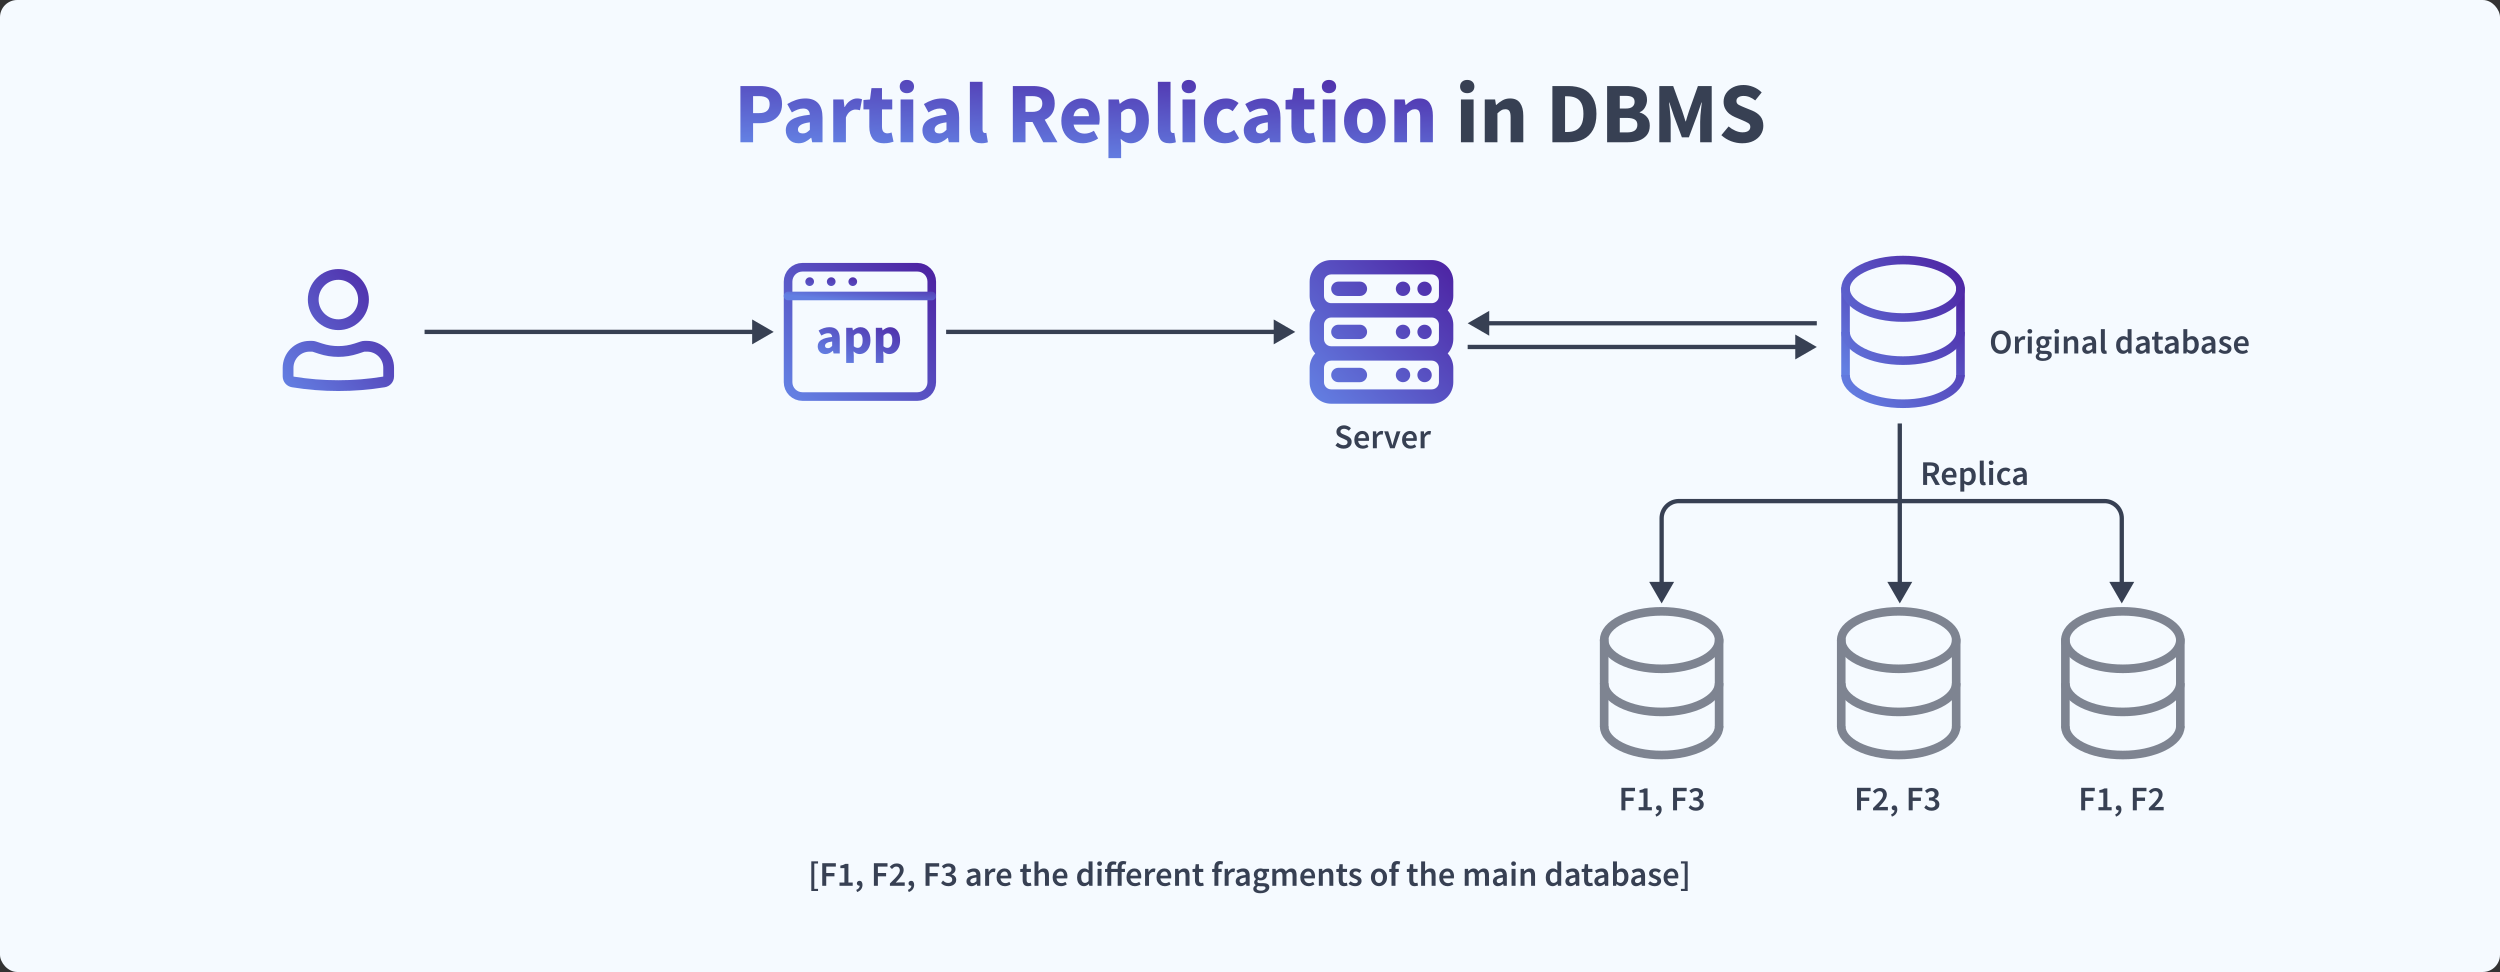 <?xml version="1.0"?>
<svg xmlns="http://www.w3.org/2000/svg" width="1160" height="451" viewBox="0 0 1160 451" fill="none">
<rect x="0" y="0" width="1160" height="451" fill="#333333" stroke="none"/>
<rect width="1160" height="451" rx="8" fill="#F5FAFF"/>
<path d="M343.549 66V39.92H352.509C354.429 39.92 356.162 40.187 357.709 40.72C359.282 41.227 360.535 42.093 361.469 43.32C362.402 44.547 362.869 46.213 362.869 48.32C362.869 50.347 362.402 52.013 361.469 53.32C360.535 54.627 359.295 55.6 357.749 56.24C356.202 56.853 354.509 57.16 352.669 57.16H349.429V66H343.549ZM349.429 52.48H352.309C355.509 52.48 357.109 51.093 357.109 48.32C357.109 46.96 356.682 46 355.829 45.44C354.975 44.88 353.749 44.6 352.149 44.6H349.429V52.48ZM370.53 66.48C368.716 66.48 367.276 65.907 366.21 64.76C365.143 63.587 364.61 62.16 364.61 60.48C364.61 58.4 365.49 56.773 367.25 55.6C369.01 54.427 371.85 53.64 375.77 53.24C375.716 52.36 375.45 51.667 374.97 51.16C374.516 50.627 373.743 50.36 372.65 50.36C371.823 50.36 370.983 50.52 370.13 50.84C369.276 51.16 368.37 51.6 367.41 52.16L365.29 48.28C366.543 47.507 367.876 46.88 369.29 46.4C370.73 45.92 372.223 45.68 373.77 45.68C376.303 45.68 378.25 46.413 379.61 47.88C380.97 49.347 381.65 51.6 381.65 54.64V66H376.85L376.45 63.96H376.29C375.463 64.707 374.57 65.32 373.61 65.8C372.676 66.253 371.65 66.48 370.53 66.48ZM372.53 61.92C373.196 61.92 373.77 61.773 374.25 61.48C374.756 61.16 375.263 60.747 375.77 60.24V56.76C373.69 57.027 372.25 57.453 371.45 58.04C370.65 58.6 370.25 59.267 370.25 60.04C370.25 60.68 370.45 61.16 370.85 61.48C371.276 61.773 371.836 61.92 372.53 61.92ZM386.623 66V46.16H391.423L391.823 49.64H391.983C392.703 48.307 393.57 47.32 394.583 46.68C395.597 46.013 396.61 45.68 397.623 45.68C398.183 45.68 398.65 45.72 399.023 45.8C399.397 45.853 399.717 45.947 399.983 46.08L399.023 51.16C398.677 51.053 398.33 50.973 397.983 50.92C397.663 50.867 397.29 50.84 396.863 50.84C396.117 50.84 395.33 51.12 394.503 51.68C393.703 52.213 393.037 53.147 392.503 54.48V66H386.623ZM410.201 66.48C407.748 66.48 405.988 65.773 404.921 64.36C403.881 62.947 403.361 61.093 403.361 58.8V50.76H400.641V46.4L403.681 46.16L404.361 40.88H409.241V46.16H414.001V50.76H409.241V58.72C409.241 59.84 409.468 60.653 409.921 61.16C410.401 61.64 411.028 61.88 411.801 61.88C412.121 61.88 412.441 61.84 412.761 61.76C413.108 61.68 413.414 61.587 413.681 61.48L414.601 65.76C414.094 65.92 413.468 66.08 412.721 66.24C412.001 66.4 411.161 66.48 410.201 66.48ZM417.873 66V46.16H423.753V66H417.873ZM420.793 43.24C419.807 43.24 419.007 42.96 418.393 42.4C417.78 41.84 417.473 41.093 417.473 40.16C417.473 39.227 417.78 38.48 418.393 37.92C419.007 37.36 419.807 37.08 420.793 37.08C421.78 37.08 422.58 37.36 423.193 37.92C423.807 38.48 424.113 39.227 424.113 40.16C424.113 41.093 423.807 41.84 423.193 42.4C422.58 42.96 421.78 43.24 420.793 43.24ZM433.928 66.48C432.115 66.48 430.675 65.907 429.608 64.76C428.541 63.587 428.008 62.16 428.008 60.48C428.008 58.4 428.888 56.773 430.648 55.6C432.408 54.427 435.248 53.64 439.168 53.24C439.115 52.36 438.848 51.667 438.368 51.16C437.915 50.627 437.141 50.36 436.048 50.36C435.221 50.36 434.381 50.52 433.528 50.84C432.675 51.16 431.768 51.6 430.808 52.16L428.688 48.28C429.941 47.507 431.275 46.88 432.688 46.4C434.128 45.92 435.621 45.68 437.168 45.68C439.701 45.68 441.648 46.413 443.008 47.88C444.368 49.347 445.048 51.6 445.048 54.64V66H440.248L439.848 63.96H439.688C438.861 64.707 437.968 65.32 437.008 65.8C436.075 66.253 435.048 66.48 433.928 66.48ZM435.928 61.92C436.595 61.92 437.168 61.773 437.648 61.48C438.155 61.16 438.661 60.747 439.168 60.24V56.76C437.088 57.027 435.648 57.453 434.848 58.04C434.048 58.6 433.648 59.267 433.648 60.04C433.648 60.68 433.848 61.16 434.248 61.48C434.675 61.773 435.235 61.92 435.928 61.92ZM455.422 66.48C453.395 66.48 451.982 65.88 451.182 64.68C450.409 63.453 450.022 61.84 450.022 59.84V37.96H455.902V60.08C455.902 60.693 456.009 61.12 456.222 61.36C456.462 61.6 456.702 61.72 456.942 61.72C457.075 61.72 457.182 61.72 457.262 61.72C457.369 61.693 457.502 61.667 457.662 61.64L458.382 66C458.062 66.133 457.649 66.24 457.142 66.32C456.662 66.427 456.089 66.48 455.422 66.48ZM469.955 66V39.92H479.355C481.195 39.92 482.875 40.173 484.395 40.68C485.915 41.16 487.128 41.987 488.035 43.16C488.942 44.333 489.395 45.96 489.395 48.04C489.395 49.96 488.968 51.547 488.115 52.8C487.288 54.027 486.168 54.947 484.755 55.56L490.675 66H484.075L479.075 56.6H475.835V66H469.955ZM475.835 51.92H478.875C480.422 51.92 481.595 51.6 482.395 50.96C483.222 50.293 483.635 49.32 483.635 48.04C483.635 46.76 483.222 45.867 482.395 45.36C481.595 44.853 480.422 44.6 478.875 44.6H475.835V51.92ZM502.496 66.48C500.602 66.48 498.896 66.067 497.376 65.24C495.856 64.413 494.656 63.227 493.776 61.68C492.896 60.133 492.456 58.267 492.456 56.08C492.456 53.92 492.896 52.067 493.776 50.52C494.682 48.973 495.856 47.787 497.296 46.96C498.736 46.107 500.242 45.68 501.816 45.68C503.709 45.68 505.269 46.107 506.496 46.96C507.749 47.787 508.682 48.92 509.296 50.36C509.936 51.773 510.256 53.387 510.256 55.2C510.256 55.707 510.229 56.213 510.176 56.72C510.122 57.2 510.069 57.56 510.016 57.8H498.136C498.402 59.24 499.002 60.307 499.936 61C500.869 61.667 501.989 62 503.296 62C504.709 62 506.136 61.56 507.576 60.68L509.536 64.24C508.522 64.933 507.389 65.48 506.136 65.88C504.882 66.28 503.669 66.48 502.496 66.48ZM498.096 53.92H505.256C505.256 52.827 504.989 51.933 504.456 51.24C503.949 50.52 503.109 50.16 501.936 50.16C501.029 50.16 500.216 50.48 499.496 51.12C498.776 51.733 498.309 52.667 498.096 53.92ZM514.319 73.36V46.16H519.119L519.519 48.12H519.679C520.452 47.427 521.319 46.853 522.279 46.4C523.265 45.92 524.279 45.68 525.319 45.68C527.719 45.68 529.612 46.6 530.999 48.44C532.385 50.253 533.079 52.693 533.079 55.76C533.079 58.027 532.679 59.96 531.879 61.56C531.079 63.16 530.039 64.387 528.759 65.24C527.505 66.067 526.159 66.48 524.719 66.48C523.865 66.48 523.039 66.307 522.239 65.96C521.439 65.587 520.692 65.067 519.999 64.4L520.199 67.56V73.36H514.319ZM523.359 61.68C524.372 61.68 525.239 61.213 525.959 60.28C526.679 59.347 527.039 57.867 527.039 55.84C527.039 52.267 525.892 50.48 523.599 50.48C522.452 50.48 521.319 51.08 520.199 52.28V60.4C520.732 60.88 521.265 61.213 521.799 61.4C522.332 61.587 522.852 61.68 523.359 61.68ZM542.648 66.48C540.622 66.48 539.208 65.88 538.408 64.68C537.635 63.453 537.248 61.84 537.248 59.84V37.96H543.128V60.08C543.128 60.693 543.235 61.12 543.448 61.36C543.688 61.6 543.928 61.72 544.168 61.72C544.302 61.72 544.408 61.72 544.488 61.72C544.595 61.693 544.728 61.667 544.888 61.64L545.608 66C545.288 66.133 544.875 66.24 544.368 66.32C543.888 66.427 543.315 66.48 542.648 66.48ZM548.694 66V46.16H554.574V66H548.694ZM551.614 43.24C550.627 43.24 549.827 42.96 549.214 42.4C548.6 41.84 548.294 41.093 548.294 40.16C548.294 39.227 548.6 38.48 549.214 37.92C549.827 37.36 550.627 37.08 551.614 37.08C552.6 37.08 553.4 37.36 554.014 37.92C554.627 38.48 554.934 39.227 554.934 40.16C554.934 41.093 554.627 41.84 554.014 42.4C553.4 42.96 552.6 43.24 551.614 43.24ZM568.388 66.48C566.548 66.48 564.882 66.08 563.388 65.28C561.922 64.453 560.748 63.267 559.868 61.72C559.015 60.147 558.588 58.267 558.588 56.08C558.588 53.867 559.068 51.987 560.028 50.44C560.988 48.893 562.255 47.72 563.828 46.92C565.402 46.093 567.095 45.68 568.908 45.68C570.135 45.68 571.215 45.88 572.148 46.28C573.108 46.68 573.962 47.187 574.708 47.8L571.948 51.6C571.015 50.827 570.122 50.44 569.268 50.44C567.855 50.44 566.722 50.947 565.868 51.96C565.042 52.973 564.628 54.347 564.628 56.08C564.628 57.787 565.042 59.16 565.868 60.2C566.722 61.213 567.788 61.72 569.068 61.72C569.708 61.72 570.335 61.587 570.948 61.32C571.562 61.027 572.122 60.68 572.628 60.28L574.948 64.12C573.962 64.973 572.895 65.587 571.748 65.96C570.602 66.307 569.482 66.48 568.388 66.48ZM583.03 66.48C581.216 66.48 579.776 65.907 578.71 64.76C577.643 63.587 577.11 62.16 577.11 60.48C577.11 58.4 577.99 56.773 579.75 55.6C581.51 54.427 584.35 53.64 588.27 53.24C588.216 52.36 587.95 51.667 587.47 51.16C587.016 50.627 586.243 50.36 585.15 50.36C584.323 50.36 583.483 50.52 582.63 50.84C581.776 51.16 580.87 51.6 579.91 52.16L577.79 48.28C579.043 47.507 580.376 46.88 581.79 46.4C583.23 45.92 584.723 45.68 586.27 45.68C588.803 45.68 590.75 46.413 592.11 47.88C593.47 49.347 594.15 51.6 594.15 54.64V66H589.35L588.95 63.96H588.79C587.963 64.707 587.07 65.32 586.11 65.8C585.176 66.253 584.15 66.48 583.03 66.48ZM585.03 61.92C585.696 61.92 586.27 61.773 586.75 61.48C587.256 61.16 587.763 60.747 588.27 60.24V56.76C586.19 57.027 584.75 57.453 583.95 58.04C583.15 58.6 582.75 59.267 582.75 60.04C582.75 60.68 582.95 61.16 583.35 61.48C583.776 61.773 584.336 61.92 585.03 61.92ZM606.06 66.48C603.607 66.48 601.847 65.773 600.78 64.36C599.74 62.947 599.22 61.093 599.22 58.8V50.76H596.5V46.4L599.54 46.16L600.22 40.88H605.1V46.16H609.86V50.76H605.1V58.72C605.1 59.84 605.327 60.653 605.78 61.16C606.26 61.64 606.887 61.88 607.66 61.88C607.98 61.88 608.3 61.84 608.62 61.76C608.967 61.68 609.274 61.587 609.54 61.48L610.46 65.76C609.954 65.92 609.327 66.08 608.58 66.24C607.86 66.4 607.02 66.48 606.06 66.48ZM613.733 66V46.16H619.613V66H613.733ZM616.653 43.24C615.666 43.24 614.866 42.96 614.253 42.4C613.639 41.84 613.333 41.093 613.333 40.16C613.333 39.227 613.639 38.48 614.253 37.92C614.866 37.36 615.666 37.08 616.653 37.08C617.639 37.08 618.439 37.36 619.053 37.92C619.666 38.48 619.973 39.227 619.973 40.16C619.973 41.093 619.666 41.84 619.053 42.4C618.439 42.96 617.639 43.24 616.653 43.24ZM633.308 66.48C631.628 66.48 630.041 66.08 628.548 65.28C627.081 64.453 625.894 63.267 624.988 61.72C624.081 60.147 623.628 58.267 623.628 56.08C623.628 53.867 624.081 51.987 624.988 50.44C625.894 48.893 627.081 47.72 628.548 46.92C630.041 46.093 631.628 45.68 633.308 45.68C634.988 45.68 636.561 46.093 638.028 46.92C639.494 47.72 640.681 48.893 641.588 50.44C642.494 51.987 642.948 53.867 642.948 56.08C642.948 58.267 642.494 60.147 641.588 61.72C640.681 63.267 639.494 64.453 638.028 65.28C636.561 66.08 634.988 66.48 633.308 66.48ZM633.308 61.72C634.508 61.72 635.414 61.213 636.028 60.2C636.641 59.16 636.948 57.787 636.948 56.08C636.948 54.347 636.641 52.973 636.028 51.96C635.414 50.947 634.508 50.44 633.308 50.44C632.081 50.44 631.161 50.947 630.548 51.96C629.961 52.973 629.668 54.347 629.668 56.08C629.668 57.787 629.961 59.16 630.548 60.2C631.161 61.213 632.081 61.72 633.308 61.72ZM646.975 66V46.16H651.775L652.175 48.68H652.335C653.188 47.88 654.122 47.187 655.135 46.6C656.175 45.987 657.362 45.68 658.695 45.68C660.855 45.68 662.415 46.4 663.375 47.84C664.362 49.253 664.855 51.2 664.855 53.68V66H658.975V54.44C658.975 53 658.775 52.013 658.375 51.48C658.002 50.947 657.388 50.68 656.535 50.68C655.788 50.68 655.148 50.853 654.615 51.2C654.082 51.52 653.495 51.987 652.855 52.6V66H646.975Z" fill="url(#paint0_linear_18367_6345)"/>
<path d="M677.873 66V46.16H683.753V66H677.873ZM680.793 43.24C679.807 43.24 679.007 42.96 678.393 42.4C677.78 41.84 677.473 41.093 677.473 40.16C677.473 39.227 677.78 38.48 678.393 37.92C679.007 37.36 679.807 37.08 680.793 37.08C681.78 37.08 682.58 37.36 683.193 37.92C683.807 38.48 684.113 39.227 684.113 40.16C684.113 41.093 683.807 41.84 683.193 42.4C682.58 42.96 681.78 43.24 680.793 43.24ZM688.928 66V46.16H693.728L694.128 48.68H694.288C695.141 47.88 696.075 47.187 697.088 46.6C698.128 45.987 699.315 45.68 700.648 45.68C702.808 45.68 704.368 46.4 705.328 47.84C706.315 49.253 706.808 51.2 706.808 53.68V66H700.928V54.44C700.928 53 700.728 52.013 700.328 51.48C699.955 50.947 699.341 50.68 698.488 50.68C697.741 50.68 697.101 50.853 696.568 51.2C696.035 51.52 695.448 51.987 694.808 52.6V66H688.928ZM720.307 66V39.92H727.667C730.333 39.92 732.64 40.373 734.587 41.28C736.533 42.187 738.04 43.6 739.107 45.52C740.2 47.413 740.747 49.853 740.747 52.84C740.747 55.827 740.213 58.293 739.147 60.24C738.08 62.187 736.587 63.64 734.667 64.6C732.773 65.533 730.547 66 727.987 66H720.307ZM726.187 61.24H727.307C728.8 61.24 730.093 60.973 731.187 60.44C732.307 59.907 733.173 59.027 733.787 57.8C734.4 56.573 734.707 54.92 734.707 52.84C734.707 50.76 734.4 49.133 733.787 47.96C733.173 46.76 732.307 45.92 731.187 45.44C730.093 44.933 728.8 44.68 727.307 44.68H726.187V61.24ZM745.697 66V39.92H754.617C756.431 39.92 758.057 40.12 759.497 40.52C760.937 40.893 762.084 41.547 762.937 42.48C763.791 43.413 764.217 44.72 764.217 46.4C764.217 47.547 763.911 48.68 763.297 49.8C762.711 50.893 761.884 51.64 760.817 52.04V52.2C762.151 52.547 763.257 53.227 764.137 54.24C765.044 55.227 765.497 56.587 765.497 58.32C765.497 60.107 765.044 61.56 764.137 62.68C763.231 63.8 762.017 64.64 760.497 65.2C758.977 65.733 757.271 66 755.377 66H745.697ZM751.577 50.36H754.337C755.777 50.36 756.817 50.08 757.457 49.52C758.124 48.96 758.457 48.213 758.457 47.28C758.457 46.267 758.124 45.547 757.457 45.12C756.791 44.693 755.764 44.48 754.377 44.48H751.577V50.36ZM751.577 61.44H754.897C758.124 61.44 759.737 60.267 759.737 57.92C759.737 56.773 759.337 55.96 758.537 55.48C757.737 54.973 756.524 54.72 754.897 54.72H751.577V61.44ZM769.916 66V39.92H776.356L780.556 51.52C780.823 52.267 781.076 53.053 781.316 53.88C781.556 54.707 781.809 55.52 782.076 56.32H782.236C782.503 55.52 782.743 54.707 782.956 53.88C783.196 53.053 783.449 52.267 783.716 51.52L787.836 39.92H794.236V66H788.876V56.44C788.876 55.587 788.916 54.64 788.996 53.6C789.103 52.533 789.209 51.467 789.316 50.4C789.449 49.333 789.556 48.387 789.636 47.56H789.476L787.356 53.76L783.636 63.72H780.396L776.676 53.76L774.596 47.56H774.436C774.543 48.387 774.649 49.333 774.756 50.4C774.863 51.467 774.956 52.533 775.036 53.6C775.143 54.64 775.196 55.587 775.196 56.44V66H769.916ZM808.345 66.48C806.638 66.48 804.931 66.16 803.225 65.52C801.545 64.88 800.038 63.947 798.705 62.72L802.065 58.68C802.998 59.48 804.038 60.133 805.185 60.64C806.331 61.147 807.438 61.4 808.505 61.4C809.731 61.4 810.638 61.173 811.225 60.72C811.838 60.267 812.145 59.653 812.145 58.88C812.145 58.053 811.798 57.453 811.105 57.08C810.438 56.68 809.531 56.24 808.385 55.76L804.985 54.32C804.105 53.947 803.265 53.453 802.465 52.84C801.665 52.2 801.011 51.413 800.505 50.48C799.998 49.547 799.745 48.453 799.745 47.2C799.745 45.76 800.131 44.453 800.905 43.28C801.705 42.107 802.798 41.173 804.185 40.48C805.598 39.787 807.211 39.44 809.025 39.44C810.518 39.44 812.011 39.733 813.505 40.32C814.998 40.907 816.305 41.76 817.425 42.88L814.425 46.6C813.571 45.933 812.718 45.427 811.865 45.08C811.011 44.707 810.065 44.52 809.025 44.52C808.011 44.52 807.198 44.733 806.585 45.16C805.998 45.56 805.705 46.133 805.705 46.88C805.705 47.68 806.078 48.28 806.825 48.68C807.598 49.08 808.545 49.507 809.665 49.96L813.025 51.32C814.598 51.96 815.851 52.84 816.785 53.96C817.718 55.08 818.185 56.56 818.185 58.4C818.185 59.84 817.798 61.173 817.025 62.4C816.251 63.627 815.131 64.613 813.665 65.36C812.198 66.107 810.425 66.48 808.345 66.48Z" fill="#374053"/>
<path fill-rule="evenodd" clip-rule="evenodd" d="M142.835 139.001C142.835 137.14 143.201 135.298 143.913 133.579C144.625 131.861 145.668 130.299 146.984 128.983C148.299 127.668 149.861 126.624 151.58 125.912C153.299 125.2 155.141 124.834 157.001 124.834C158.862 124.834 160.704 125.2 162.423 125.912C164.141 126.624 165.703 127.668 167.019 128.983C168.334 130.299 169.378 131.861 170.09 133.579C170.802 135.298 171.168 137.14 171.168 139.001C171.168 142.758 169.675 146.361 167.019 149.018C164.362 151.675 160.759 153.167 157.001 153.167C153.244 153.167 149.641 151.675 146.984 149.018C144.327 146.361 142.835 142.758 142.835 139.001ZM157.001 129.834C154.57 129.834 152.239 130.8 150.519 132.519C148.8 134.238 147.835 136.569 147.835 139.001C147.835 141.432 148.8 143.763 150.519 145.482C152.239 147.202 154.57 148.167 157.001 148.167C159.432 148.167 161.764 147.202 163.483 145.482C165.202 143.763 166.168 141.432 166.168 139.001C166.168 136.569 165.202 134.238 163.483 132.519C161.764 130.8 159.432 129.834 157.001 129.834ZM143.668 163.167C141.679 163.167 139.771 163.957 138.365 165.364C136.958 166.771 136.168 168.678 136.168 170.667V174.627C136.168 174.687 136.211 174.741 136.271 174.751C150.001 176.991 164.005 176.991 177.731 174.751C177.76 174.744 177.785 174.729 177.804 174.706C177.822 174.684 177.833 174.656 177.835 174.627V170.667C177.835 168.678 177.044 166.771 175.638 165.364C174.231 163.957 172.324 163.167 170.335 163.167H169.201C169.112 163.169 169.024 163.182 168.938 163.207L166.055 164.151C160.172 166.072 153.831 166.072 147.948 164.151L145.061 163.207C144.978 163.183 144.892 163.169 144.805 163.167H143.668ZM131.168 170.667C131.168 167.352 132.485 164.173 134.829 161.828C137.173 159.484 140.353 158.167 143.668 158.167H144.801C145.424 158.17 146.028 158.265 146.615 158.454L149.501 159.397C154.375 160.988 159.628 160.988 164.501 159.397L167.388 158.454C167.971 158.264 168.585 158.167 169.198 158.167H170.335C173.65 158.167 176.829 159.484 179.173 161.828C181.518 164.173 182.835 167.352 182.835 170.667V174.627C182.835 177.141 181.015 179.281 178.535 179.684C164.273 182.012 149.729 182.012 135.468 179.684C134.269 179.487 133.178 178.87 132.391 177.944C131.603 177.018 131.17 175.843 131.168 174.627V170.667Z" fill="url(#paint1_linear_18367_6345)"/>
<path d="M365.668 177.333V130.667C365.668 128.899 366.37 127.203 367.621 125.953C368.871 124.702 370.567 124 372.335 124H425.668C427.436 124 429.132 124.702 430.382 125.953C431.632 127.203 432.335 128.899 432.335 130.667V177.333C432.335 179.101 431.632 180.797 430.382 182.047C429.132 183.298 427.436 184 425.668 184H372.335C370.567 184 368.871 183.298 367.621 182.047C366.37 180.797 365.668 179.101 365.668 177.333Z" stroke="url(#paint2_linear_18367_6345)" stroke-width="4"/>
<path d="M365.668 137.334H432.335M375.668 130.701L375.701 130.664M385.668 130.701L385.701 130.664M395.668 130.701L395.701 130.664" stroke="url(#paint3_linear_18367_6345)" stroke-width="4" stroke-linecap="round" stroke-linejoin="round"/>
<path d="M382.974 164.288C381.886 164.288 381.022 163.944 380.382 163.256C379.742 162.552 379.422 161.696 379.422 160.688C379.422 159.44 379.95 158.464 381.006 157.76C382.062 157.056 383.766 156.584 386.118 156.344C386.086 155.816 385.926 155.4 385.638 155.096C385.366 154.776 384.902 154.616 384.246 154.616C383.75 154.616 383.246 154.712 382.734 154.904C382.222 155.096 381.678 155.36 381.102 155.696L379.83 153.368C380.582 152.904 381.382 152.528 382.23 152.24C383.094 151.952 383.99 151.808 384.918 151.808C386.438 151.808 387.606 152.248 388.422 153.128C389.238 154.008 389.646 155.36 389.646 157.184V164H386.766L386.526 162.776H386.43C385.934 163.224 385.398 163.592 384.822 163.88C384.262 164.152 383.646 164.288 382.974 164.288ZM384.174 161.552C384.574 161.552 384.918 161.464 385.206 161.288C385.51 161.096 385.814 160.848 386.118 160.544V158.456C384.87 158.616 384.006 158.872 383.526 159.224C383.046 159.56 382.806 159.96 382.806 160.424C382.806 160.808 382.926 161.096 383.166 161.288C383.422 161.464 383.758 161.552 384.174 161.552ZM392.63 168.416V152.096H395.51L395.75 153.272H395.846C396.31 152.856 396.83 152.512 397.406 152.24C397.998 151.952 398.606 151.808 399.23 151.808C400.67 151.808 401.806 152.36 402.638 153.464C403.47 154.552 403.886 156.016 403.886 157.856C403.886 159.216 403.646 160.376 403.166 161.336C402.686 162.296 402.062 163.032 401.294 163.544C400.542 164.04 399.734 164.288 398.87 164.288C398.358 164.288 397.862 164.184 397.382 163.976C396.902 163.752 396.454 163.44 396.038 163.04L396.158 164.936V168.416H392.63ZM398.054 161.408C398.662 161.408 399.182 161.128 399.614 160.568C400.046 160.008 400.262 159.12 400.262 157.904C400.262 155.76 399.574 154.688 398.198 154.688C397.51 154.688 396.83 155.048 396.158 155.768V160.64C396.478 160.928 396.798 161.128 397.118 161.24C397.438 161.352 397.75 161.408 398.054 161.408ZM406.388 168.416V152.096H409.268L409.508 153.272H409.604C410.068 152.856 410.588 152.512 411.164 152.24C411.756 151.952 412.364 151.808 412.988 151.808C414.428 151.808 415.564 152.36 416.396 153.464C417.228 154.552 417.644 156.016 417.644 157.856C417.644 159.216 417.404 160.376 416.924 161.336C416.444 162.296 415.82 163.032 415.052 163.544C414.3 164.04 413.492 164.288 412.628 164.288C412.116 164.288 411.62 164.184 411.14 163.976C410.66 163.752 410.212 163.44 409.796 163.04L409.916 164.936V168.416H406.388ZM411.812 161.408C412.42 161.408 412.94 161.128 413.372 160.568C413.804 160.008 414.02 159.12 414.02 157.904C414.02 155.76 413.332 154.688 411.956 154.688C411.268 154.688 410.588 155.048 409.916 155.768V160.64C410.236 160.928 410.556 161.128 410.876 161.24C411.196 161.352 411.508 161.408 411.812 161.408Z" fill="url(#paint4_linear_18367_6345)"/>
<path d="M651.001 170.666C650.342 170.666 649.698 170.862 649.149 171.228C648.601 171.594 648.174 172.115 647.922 172.724C647.669 173.333 647.603 174.003 647.732 174.65C647.861 175.296 648.178 175.89 648.644 176.356C649.11 176.823 649.704 177.14 650.351 177.269C650.998 177.397 651.668 177.331 652.277 177.079C652.886 176.827 653.407 176.399 653.773 175.851C654.139 175.303 654.335 174.659 654.335 173.999C654.335 173.115 653.983 172.267 653.358 171.642C652.733 171.017 651.885 170.666 651.001 170.666ZM631.001 170.666H621.001C620.117 170.666 619.269 171.017 618.644 171.642C618.019 172.267 617.668 173.115 617.668 173.999C617.668 174.883 618.019 175.731 618.644 176.356C619.269 176.981 620.117 177.333 621.001 177.333H631.001C631.885 177.333 632.733 176.981 633.358 176.356C633.983 175.731 634.335 174.883 634.335 173.999C634.335 173.115 633.983 172.267 633.358 171.642C632.733 171.017 631.885 170.666 631.001 170.666ZM661.001 170.666C660.342 170.666 659.698 170.862 659.149 171.228C658.601 171.594 658.174 172.115 657.922 172.724C657.669 173.333 657.603 174.003 657.732 174.65C657.861 175.296 658.178 175.89 658.644 176.356C659.11 176.823 659.704 177.14 660.351 177.269C660.998 177.397 661.668 177.331 662.277 177.079C662.886 176.827 663.407 176.399 663.773 175.851C664.139 175.303 664.335 174.659 664.335 173.999C664.335 173.115 663.983 172.267 663.358 171.642C662.733 171.017 661.885 170.666 661.001 170.666ZM651.001 150.666C650.342 150.666 649.698 150.862 649.149 151.228C648.601 151.594 648.174 152.115 647.922 152.724C647.669 153.333 647.603 154.003 647.732 154.65C647.861 155.296 648.178 155.89 648.644 156.356C649.11 156.823 649.704 157.14 650.351 157.269C650.998 157.397 651.668 157.331 652.277 157.079C652.886 156.827 653.407 156.399 653.773 155.851C654.139 155.303 654.335 154.659 654.335 153.999C654.335 153.115 653.983 152.267 653.358 151.642C652.733 151.017 651.885 150.666 651.001 150.666ZM631.001 150.666H621.001C620.117 150.666 619.269 151.017 618.644 151.642C618.019 152.267 617.668 153.115 617.668 153.999C617.668 154.883 618.019 155.731 618.644 156.356C619.269 156.981 620.117 157.333 621.001 157.333H631.001C631.885 157.333 632.733 156.981 633.358 156.356C633.983 155.731 634.335 154.883 634.335 153.999C634.335 153.115 633.983 152.267 633.358 151.642C632.733 151.017 631.885 150.666 631.001 150.666ZM661.001 130.666C660.342 130.666 659.698 130.862 659.149 131.228C658.601 131.594 658.174 132.115 657.922 132.724C657.669 133.333 657.603 134.003 657.732 134.65C657.861 135.296 658.178 135.89 658.644 136.356C659.11 136.823 659.704 137.14 660.351 137.269C660.998 137.397 661.668 137.331 662.277 137.079C662.886 136.827 663.407 136.399 663.773 135.851C664.139 135.303 664.335 134.659 664.335 133.999C664.335 133.115 663.983 132.267 663.358 131.642C662.733 131.017 661.885 130.666 661.001 130.666ZM661.001 150.666C660.342 150.666 659.698 150.862 659.149 151.228C658.601 151.594 658.174 152.115 657.922 152.724C657.669 153.333 657.603 154.003 657.732 154.65C657.861 155.296 658.178 155.89 658.644 156.356C659.11 156.823 659.704 157.14 660.351 157.269C660.998 157.397 661.668 157.331 662.277 157.079C662.886 156.827 663.407 156.399 663.773 155.851C664.139 155.303 664.335 154.659 664.335 153.999C664.335 153.115 663.983 152.267 663.358 151.642C662.733 151.017 661.885 150.666 661.001 150.666ZM674.335 130.666C674.335 128.014 673.281 125.47 671.406 123.595C669.53 121.72 666.987 120.666 664.335 120.666H617.668C615.016 120.666 612.472 121.72 610.597 123.595C608.722 125.47 607.668 128.014 607.668 130.666V137.333C607.683 139.8 608.609 142.174 610.268 143.999C608.609 145.825 607.683 148.199 607.668 150.666V157.333C607.683 159.8 608.609 162.174 610.268 163.999C608.609 165.825 607.683 168.199 607.668 170.666V177.333C607.668 179.985 608.722 182.528 610.597 184.404C612.472 186.279 615.016 187.333 617.668 187.333H664.335C666.987 187.333 669.53 186.279 671.406 184.404C673.281 182.528 674.335 179.985 674.335 177.333V170.666C674.32 168.199 673.394 165.825 671.735 163.999C673.394 162.174 674.32 159.8 674.335 157.333V150.666C674.32 148.199 673.394 145.825 671.735 143.999C673.394 142.174 674.32 139.8 674.335 137.333V130.666ZM667.668 177.333C667.668 178.217 667.317 179.065 666.692 179.69C666.067 180.315 665.219 180.666 664.335 180.666H617.668C616.784 180.666 615.936 180.315 615.311 179.69C614.686 179.065 614.335 178.217 614.335 177.333V170.666C614.335 169.782 614.686 168.934 615.311 168.309C615.936 167.684 616.784 167.333 617.668 167.333H664.335C665.219 167.333 666.067 167.684 666.692 168.309C667.317 168.934 667.668 169.782 667.668 170.666V177.333ZM667.668 157.333C667.668 158.217 667.317 159.065 666.692 159.69C666.067 160.315 665.219 160.666 664.335 160.666H617.668C616.784 160.666 615.936 160.315 615.311 159.69C614.686 159.065 614.335 158.217 614.335 157.333V150.666C614.335 149.782 614.686 148.934 615.311 148.309C615.936 147.684 616.784 147.333 617.668 147.333H664.335C665.219 147.333 666.067 147.684 666.692 148.309C667.317 148.934 667.668 149.782 667.668 150.666V157.333ZM667.668 137.333C667.668 138.217 667.317 139.065 666.692 139.69C666.067 140.315 665.219 140.666 664.335 140.666H617.668C616.784 140.666 615.936 140.315 615.311 139.69C614.686 139.065 614.335 138.217 614.335 137.333V130.666C614.335 129.782 614.686 128.934 615.311 128.309C615.936 127.684 616.784 127.333 617.668 127.333H664.335C665.219 127.333 666.067 127.684 666.692 128.309C667.317 128.934 667.668 129.782 667.668 130.666V137.333ZM651.001 130.666C650.342 130.666 649.698 130.862 649.149 131.228C648.601 131.594 648.174 132.115 647.922 132.724C647.669 133.333 647.603 134.003 647.732 134.65C647.861 135.296 648.178 135.89 648.644 136.356C649.11 136.823 649.704 137.14 650.351 137.269C650.998 137.397 651.668 137.331 652.277 137.079C652.886 136.827 653.407 136.399 653.773 135.851C654.139 135.303 654.335 134.659 654.335 133.999C654.335 133.115 653.983 132.267 653.358 131.642C652.733 131.017 651.885 130.666 651.001 130.666ZM631.001 130.666H621.001C620.117 130.666 619.269 131.017 618.644 131.642C618.019 132.267 617.668 133.115 617.668 133.999C617.668 134.883 618.019 135.731 618.644 136.356C619.269 136.981 620.117 137.333 621.001 137.333H631.001C631.885 137.333 632.733 136.981 633.358 136.356C633.983 135.731 634.335 134.883 634.335 133.999C634.335 133.115 633.983 132.267 633.358 131.642C632.733 131.017 631.885 130.666 631.001 130.666Z" fill="url(#paint5_linear_18367_6345)"/>
<path d="M856.332 174V134M909.665 134V174" stroke="url(#paint6_linear_18367_6345)" stroke-width="4" stroke-linecap="round"/>
<path d="M909.665 153.999C909.665 161.366 897.725 167.333 882.999 167.333C868.272 167.333 856.332 161.366 856.332 153.999M909.665 173.999C909.665 181.366 897.725 187.333 882.999 187.333C868.272 187.333 856.332 181.366 856.332 173.999M882.999 147.333C897.725 147.333 909.665 141.366 909.665 133.999C909.665 126.633 897.725 120.666 882.999 120.666C868.272 120.666 856.332 126.633 856.332 133.999C856.332 141.366 868.272 147.333 882.999 147.333Z" stroke="url(#paint7_linear_18367_6345)" stroke-width="4"/>
<path d="M744.332 337V297M797.665 297V337" stroke="#7E8491" stroke-width="4" stroke-linecap="round"/>
<path d="M797.665 316.999C797.665 324.366 785.725 330.333 770.999 330.333C756.272 330.333 744.332 324.366 744.332 316.999M797.665 336.999C797.665 344.366 785.725 350.333 770.999 350.333C756.272 350.333 744.332 344.366 744.332 336.999M770.999 310.333C785.725 310.333 797.665 304.366 797.665 296.999C797.665 289.633 785.725 283.666 770.999 283.666C756.272 283.666 744.332 289.633 744.332 296.999C744.332 304.366 756.272 310.333 770.999 310.333Z" stroke="#7E8491" stroke-width="4"/>
<path d="M854.332 337V297M907.665 297V337" stroke="#7E8491" stroke-width="4" stroke-linecap="round"/>
<path d="M907.665 316.999C907.665 324.366 895.725 330.333 880.999 330.333C866.272 330.333 854.332 324.366 854.332 316.999M907.665 336.999C907.665 344.366 895.725 350.333 880.999 350.333C866.272 350.333 854.332 344.366 854.332 336.999M880.999 310.333C895.725 310.333 907.665 304.366 907.665 296.999C907.665 289.633 895.725 283.666 880.999 283.666C866.272 283.666 854.332 289.633 854.332 296.999C854.332 304.366 866.272 310.333 880.999 310.333Z" stroke="#7E8491" stroke-width="4"/>
<path d="M958.332 337V297M1011.67 297V337" stroke="#7E8491" stroke-width="4" stroke-linecap="round"/>
<path d="M1011.67 316.999C1011.67 324.366 999.725 330.333 984.999 330.333C970.272 330.333 958.332 324.366 958.332 316.999M1011.67 336.999C1011.67 344.366 999.725 350.333 984.999 350.333C970.272 350.333 958.332 344.366 958.332 336.999M984.999 310.333C999.725 310.333 1011.67 304.366 1011.67 296.999C1011.67 289.633 999.725 283.666 984.999 283.666C970.272 283.666 958.332 289.633 958.332 296.999C958.332 304.366 970.272 310.333 984.999 310.333Z" stroke="#7E8491" stroke-width="4"/>
<path d="M359 154L349 148.226V159.774L359 154ZM197 155H350V153H197V155Z" fill="#374053"/>
<path d="M601 154L591 148.226V159.774L601 154ZM439 155H592V153H439V155Z" fill="#374053"/>
<path d="M843 161L833 155.226V166.774L843 161ZM681 162H834V160H681V162Z" fill="#374053"/>
<path d="M681 150L691 155.774V144.226L681 150ZM690 151H843V149H690V151Z" fill="#374053"/>
<path d="M771 280L776.774 270H765.226L771 280ZM984.5 280L990.274 270H978.726L984.5 280ZM881.5 280L887.274 270H875.726L881.5 280ZM880.5 196.5V232.5H882.5V196.5H880.5ZM881.5 231.5H779V233.5H881.5V231.5ZM770 240.5V271H772V240.5H770ZM881.5 233.5H976.5V231.5H881.5V233.5ZM983.5 240.5V271H985.5V240.5H983.5ZM880.5 232.5V271H882.5V232.5H880.5ZM976.5 233.5C980.366 233.5 983.5 236.634 983.5 240.5H985.5C985.5 235.529 981.471 231.5 976.5 231.5V233.5ZM779 231.5C774.029 231.5 770 235.529 770 240.5H772C772 236.634 775.134 233.5 779 233.5V231.5Z" fill="#374053"/>
<path d="M623.407 208.192C622.703 208.192 622.021 208.059 621.359 207.792C620.709 207.525 620.133 207.147 619.631 206.656L620.719 205.392C621.093 205.744 621.519 206.032 621.999 206.256C622.479 206.469 622.959 206.576 623.439 206.576C624.037 206.576 624.49 206.453 624.799 206.208C625.109 205.963 625.263 205.637 625.263 205.232C625.263 204.795 625.109 204.48 624.799 204.288C624.501 204.096 624.117 203.899 623.647 203.696L622.207 203.072C621.866 202.923 621.53 202.731 621.199 202.496C620.879 202.261 620.613 201.963 620.399 201.6C620.197 201.237 620.095 200.8 620.095 200.288C620.095 199.733 620.245 199.237 620.543 198.8C620.853 198.352 621.269 198 621.791 197.744C622.325 197.477 622.933 197.344 623.615 197.344C624.223 197.344 624.81 197.467 625.375 197.712C625.941 197.947 626.426 198.267 626.831 198.672L625.887 199.856C625.557 199.579 625.205 199.36 624.831 199.2C624.469 199.04 624.063 198.96 623.615 198.96C623.125 198.96 622.725 199.072 622.415 199.296C622.117 199.509 621.967 199.808 621.967 200.192C621.967 200.459 622.042 200.683 622.191 200.864C622.351 201.035 622.559 201.184 622.815 201.312C623.071 201.429 623.343 201.547 623.631 201.664L625.055 202.256C625.674 202.523 626.181 202.875 626.575 203.312C626.97 203.739 627.167 204.331 627.167 205.088C627.167 205.653 627.018 206.171 626.719 206.64C626.421 207.109 625.989 207.488 625.423 207.776C624.869 208.053 624.197 208.192 623.407 208.192ZM632.27 208.192C631.545 208.192 630.889 208.032 630.302 207.712C629.716 207.381 629.252 206.912 628.91 206.304C628.569 205.685 628.398 204.944 628.398 204.08C628.398 203.227 628.569 202.491 628.91 201.872C629.262 201.253 629.716 200.779 630.27 200.448C630.825 200.117 631.406 199.952 632.014 199.952C632.729 199.952 633.326 200.112 633.806 200.432C634.286 200.741 634.649 201.179 634.894 201.744C635.14 202.299 635.262 202.944 635.262 203.68C635.262 204.064 635.236 204.363 635.182 204.576H630.19C630.276 205.269 630.526 205.808 630.942 206.192C631.358 206.576 631.881 206.768 632.51 206.768C632.852 206.768 633.166 206.72 633.454 206.624C633.753 206.517 634.046 206.373 634.334 206.192L634.958 207.344C634.585 207.589 634.169 207.792 633.71 207.952C633.252 208.112 632.772 208.192 632.27 208.192ZM630.174 203.328H633.662C633.662 202.72 633.529 202.245 633.262 201.904C632.996 201.552 632.596 201.376 632.062 201.376C631.604 201.376 631.193 201.547 630.83 201.888C630.478 202.219 630.26 202.699 630.174 203.328ZM637.02 208V200.144H638.54L638.668 201.536H638.732C639.009 201.024 639.345 200.635 639.74 200.368C640.134 200.091 640.54 199.952 640.956 199.952C641.329 199.952 641.628 200.005 641.852 200.112L641.532 201.712C641.393 201.669 641.265 201.637 641.148 201.616C641.03 201.595 640.886 201.584 640.716 201.584C640.406 201.584 640.081 201.707 639.74 201.952C639.398 202.187 639.105 202.603 638.86 203.2V208H637.02ZM644.998 208L642.262 200.144H644.134L645.382 204.224C645.489 204.608 645.596 204.997 645.702 205.392C645.82 205.787 645.932 206.187 646.038 206.592H646.102C646.22 206.187 646.332 205.787 646.438 205.392C646.556 204.997 646.668 204.608 646.774 204.224L648.022 200.144H649.798L647.126 208H644.998ZM654.426 208.192C653.701 208.192 653.045 208.032 652.458 207.712C651.872 207.381 651.408 206.912 651.066 206.304C650.725 205.685 650.554 204.944 650.554 204.08C650.554 203.227 650.725 202.491 651.066 201.872C651.418 201.253 651.872 200.779 652.426 200.448C652.981 200.117 653.562 199.952 654.17 199.952C654.885 199.952 655.482 200.112 655.962 200.432C656.442 200.741 656.805 201.179 657.05 201.744C657.296 202.299 657.418 202.944 657.418 203.68C657.418 204.064 657.392 204.363 657.338 204.576H652.346C652.432 205.269 652.682 205.808 653.098 206.192C653.514 206.576 654.037 206.768 654.666 206.768C655.008 206.768 655.322 206.72 655.61 206.624C655.909 206.517 656.202 206.373 656.49 206.192L657.114 207.344C656.741 207.589 656.325 207.792 655.866 207.952C655.408 208.112 654.928 208.192 654.426 208.192ZM652.33 203.328H655.818C655.818 202.72 655.685 202.245 655.418 201.904C655.152 201.552 654.752 201.376 654.218 201.376C653.76 201.376 653.349 201.547 652.986 201.888C652.634 202.219 652.416 202.699 652.33 203.328ZM659.176 208V200.144H660.696L660.824 201.536H660.888C661.165 201.024 661.501 200.635 661.896 200.368C662.29 200.091 662.696 199.952 663.112 199.952C663.485 199.952 663.784 200.005 664.008 200.112L663.688 201.712C663.549 201.669 663.421 201.637 663.304 201.616C663.186 201.595 663.042 201.584 662.872 201.584C662.562 201.584 662.237 201.707 661.896 201.952C661.554 202.187 661.261 202.603 661.016 203.2V208H659.176Z" fill="#374053"/>
<path d="M928.392 164.192C927.485 164.192 926.685 163.973 925.992 163.536C925.299 163.088 924.755 162.459 924.36 161.648C923.976 160.827 923.784 159.851 923.784 158.72C923.784 157.589 923.976 156.624 924.36 155.824C924.755 155.024 925.299 154.411 925.992 153.984C926.685 153.557 927.485 153.344 928.392 153.344C929.309 153.344 930.115 153.557 930.808 153.984C931.501 154.411 932.04 155.024 932.424 155.824C932.819 156.624 933.016 157.589 933.016 158.72C933.016 159.851 932.819 160.827 932.424 161.648C932.04 162.459 931.501 163.088 930.808 163.536C930.115 163.973 929.309 164.192 928.392 164.192ZM928.392 162.576C929.213 162.576 929.869 162.229 930.36 161.536C930.851 160.832 931.096 159.893 931.096 158.72C931.096 157.547 930.851 156.629 930.36 155.968C929.869 155.296 929.213 154.96 928.392 154.96C927.571 154.96 926.915 155.296 926.424 155.968C925.933 156.629 925.688 157.547 925.688 158.72C925.688 159.893 925.933 160.832 926.424 161.536C926.915 162.229 927.571 162.576 928.392 162.576ZM934.949 164V156.144H936.469L936.597 157.536H936.661C936.939 157.024 937.275 156.635 937.669 156.368C938.064 156.091 938.469 155.952 938.885 155.952C939.259 155.952 939.557 156.005 939.781 156.112L939.461 157.712C939.323 157.669 939.195 157.637 939.077 157.616C938.96 157.595 938.816 157.584 938.645 157.584C938.336 157.584 938.011 157.707 937.669 157.952C937.328 158.187 937.035 158.603 936.789 159.2V164H934.949ZM940.918 164V156.144H942.758V164H940.918ZM941.846 154.768C941.515 154.768 941.249 154.672 941.046 154.48C940.843 154.288 940.742 154.032 940.742 153.712C940.742 153.403 940.843 153.152 941.046 152.96C941.249 152.768 941.515 152.672 941.846 152.672C942.177 152.672 942.443 152.768 942.646 152.96C942.849 153.152 942.95 153.403 942.95 153.712C942.95 154.032 942.849 154.288 942.646 154.48C942.443 154.672 942.177 154.768 941.846 154.768ZM947.842 167.472C947.223 167.472 946.663 167.397 946.162 167.248C945.671 167.099 945.282 166.869 944.993 166.56C944.716 166.261 944.578 165.883 944.578 165.424C944.578 164.773 944.951 164.213 945.698 163.744V163.68C945.495 163.552 945.324 163.381 945.186 163.168C945.058 162.955 944.993 162.688 944.993 162.368C944.993 162.059 945.079 161.781 945.25 161.536C945.431 161.28 945.634 161.072 945.858 160.912V160.848C945.591 160.645 945.351 160.363 945.138 160C944.935 159.637 944.834 159.227 944.834 158.768C944.834 158.16 944.978 157.648 945.266 157.232C945.554 156.816 945.932 156.501 946.402 156.288C946.882 156.064 947.394 155.952 947.938 155.952C948.151 155.952 948.354 155.973 948.546 156.016C948.748 156.048 948.93 156.091 949.09 156.144H951.906V157.504H950.466C950.594 157.653 950.7 157.845 950.786 158.08C950.871 158.304 950.914 158.555 950.914 158.832C950.914 159.408 950.78 159.899 950.514 160.304C950.247 160.699 949.89 160.997 949.442 161.2C948.994 161.403 948.492 161.504 947.938 161.504C947.767 161.504 947.591 161.488 947.41 161.456C947.228 161.424 947.047 161.371 946.866 161.296C946.748 161.403 946.652 161.509 946.578 161.616C946.514 161.723 946.482 161.867 946.482 162.048C946.482 162.272 946.572 162.448 946.754 162.576C946.946 162.704 947.282 162.768 947.762 162.768H949.154C950.103 162.768 950.818 162.923 951.298 163.232C951.788 163.531 952.034 164.021 952.034 164.704C952.034 165.216 951.863 165.68 951.522 166.096C951.18 166.523 950.695 166.859 950.066 167.104C949.436 167.349 948.695 167.472 947.842 167.472ZM947.938 160.352C948.311 160.352 948.631 160.213 948.898 159.936C949.164 159.659 949.298 159.269 949.298 158.768C949.298 158.277 949.164 157.899 948.898 157.632C948.642 157.355 948.322 157.216 947.938 157.216C947.554 157.216 947.228 157.349 946.962 157.616C946.695 157.883 946.562 158.267 946.562 158.768C946.562 159.269 946.695 159.659 946.962 159.936C947.228 160.213 947.554 160.352 947.938 160.352ZM948.13 166.272C948.759 166.272 949.271 166.144 949.666 165.888C950.06 165.632 950.258 165.339 950.258 165.008C950.258 164.699 950.135 164.491 949.89 164.384C949.655 164.277 949.314 164.224 948.866 164.224H947.794C947.367 164.224 947.01 164.187 946.722 164.112C946.316 164.421 946.114 164.768 946.114 165.152C946.114 165.504 946.295 165.776 946.658 165.968C947.02 166.171 947.511 166.272 948.13 166.272ZM953.418 164V156.144H955.258V164H953.418ZM954.346 154.768C954.015 154.768 953.749 154.672 953.546 154.48C953.343 154.288 953.242 154.032 953.242 153.712C953.242 153.403 953.343 153.152 953.546 152.96C953.749 152.768 954.015 152.672 954.346 152.672C954.677 152.672 954.943 152.768 955.146 152.96C955.349 153.152 955.45 153.403 955.45 153.712C955.45 154.032 955.349 154.288 955.146 154.48C954.943 154.672 954.677 154.768 954.346 154.768ZM957.606 164V156.144H959.126L959.254 157.2H959.318C959.67 156.859 960.054 156.565 960.47 156.32C960.886 156.075 961.36 155.952 961.894 155.952C962.736 155.952 963.35 156.224 963.734 156.768C964.118 157.312 964.31 158.08 964.31 159.072V164H962.47V159.312C962.47 158.661 962.374 158.203 962.182 157.936C961.99 157.669 961.675 157.536 961.238 157.536C960.896 157.536 960.592 157.621 960.326 157.792C960.07 157.952 959.776 158.192 959.446 158.512V164H957.606ZM968.463 164.192C967.78 164.192 967.22 163.979 966.783 163.552C966.356 163.125 966.143 162.571 966.143 161.888C966.143 161.045 966.511 160.395 967.247 159.936C967.983 159.467 969.156 159.147 970.767 158.976C970.756 158.56 970.644 158.203 970.431 157.904C970.228 157.595 969.86 157.44 969.327 157.44C968.943 157.44 968.564 157.515 968.191 157.664C967.828 157.813 967.471 157.995 967.119 158.208L966.447 156.976C966.884 156.699 967.375 156.459 967.919 156.256C968.473 156.053 969.06 155.952 969.679 155.952C970.66 155.952 971.391 156.245 971.871 156.832C972.361 157.408 972.607 158.245 972.607 159.344V164H971.087L970.959 163.136H970.895C970.543 163.435 970.164 163.685 969.759 163.888C969.364 164.091 968.932 164.192 968.463 164.192ZM969.055 162.752C969.375 162.752 969.663 162.677 969.919 162.528C970.185 162.368 970.468 162.155 970.767 161.888V160.128C969.7 160.267 968.959 160.475 968.543 160.752C968.127 161.019 967.919 161.349 967.919 161.744C967.919 162.096 968.025 162.352 968.239 162.512C968.452 162.672 968.724 162.752 969.055 162.752ZM976.601 164.192C975.95 164.192 975.486 163.995 975.209 163.6C974.942 163.205 974.809 162.667 974.809 161.984V152.704H976.649V162.08C976.649 162.304 976.691 162.464 976.777 162.56C976.862 162.645 976.953 162.688 977.049 162.688C977.091 162.688 977.129 162.688 977.161 162.688C977.203 162.677 977.262 162.667 977.337 162.656L977.577 164.032C977.47 164.075 977.331 164.112 977.161 164.144C977.001 164.176 976.814 164.192 976.601 164.192ZM985.108 164.192C984.126 164.192 983.342 163.829 982.756 163.104C982.169 162.379 981.876 161.371 981.876 160.08C981.876 159.227 982.03 158.491 982.34 157.872C982.66 157.253 983.076 156.779 983.588 156.448C984.1 156.117 984.638 155.952 985.204 155.952C985.652 155.952 986.03 156.032 986.34 156.192C986.66 156.341 986.969 156.549 987.268 156.816L987.204 155.552V152.704H989.044V164H987.524L987.396 163.152H987.332C987.044 163.44 986.708 163.685 986.324 163.888C985.94 164.091 985.534 164.192 985.108 164.192ZM985.556 162.672C986.142 162.672 986.692 162.379 987.204 161.792V158.128C986.937 157.883 986.67 157.712 986.404 157.616C986.137 157.52 985.87 157.472 985.604 157.472C985.102 157.472 984.67 157.701 984.308 158.16C983.956 158.608 983.78 159.243 983.78 160.064C983.78 160.907 983.934 161.552 984.244 162C984.553 162.448 984.99 162.672 985.556 162.672ZM993.291 164.192C992.608 164.192 992.048 163.979 991.611 163.552C991.184 163.125 990.971 162.571 990.971 161.888C990.971 161.045 991.339 160.395 992.075 159.936C992.811 159.467 993.984 159.147 995.595 158.976C995.584 158.56 995.472 158.203 995.259 157.904C995.056 157.595 994.688 157.44 994.155 157.44C993.771 157.44 993.392 157.515 993.019 157.664C992.656 157.813 992.299 157.995 991.947 158.208L991.275 156.976C991.712 156.699 992.203 156.459 992.747 156.256C993.301 156.053 993.888 155.952 994.507 155.952C995.488 155.952 996.219 156.245 996.699 156.832C997.189 157.408 997.435 158.245 997.435 159.344V164H995.915L995.787 163.136H995.723C995.371 163.435 994.992 163.685 994.587 163.888C994.192 164.091 993.76 164.192 993.291 164.192ZM993.883 162.752C994.203 162.752 994.491 162.677 994.747 162.528C995.013 162.368 995.296 162.155 995.595 161.888V160.128C994.528 160.267 993.787 160.475 993.371 160.752C992.955 161.019 992.747 161.349 992.747 161.744C992.747 162.096 992.853 162.352 993.067 162.512C993.28 162.672 993.552 162.752 993.883 162.752ZM1002.15 164.192C1001.25 164.192 1000.6 163.931 1000.22 163.408C999.845 162.875 999.659 162.187 999.659 161.344V157.6H998.539V156.224L999.755 156.144L999.979 154H1001.51V156.144H1003.51V157.6H1001.51V161.344C1001.51 162.261 1001.88 162.72 1002.62 162.72C1002.76 162.72 1002.9 162.704 1003.05 162.672C1003.2 162.629 1003.33 162.587 1003.43 162.544L1003.75 163.904C1003.54 163.979 1003.3 164.043 1003.02 164.096C1002.75 164.16 1002.46 164.192 1002.15 164.192ZM1006.73 164.192C1006.05 164.192 1005.49 163.979 1005.05 163.552C1004.62 163.125 1004.41 162.571 1004.41 161.888C1004.41 161.045 1004.78 160.395 1005.51 159.936C1006.25 159.467 1007.42 159.147 1009.03 158.976C1009.02 158.56 1008.91 158.203 1008.7 157.904C1008.49 157.595 1008.13 157.44 1007.59 157.44C1007.21 157.44 1006.83 157.515 1006.46 157.664C1006.09 157.813 1005.74 157.995 1005.38 158.208L1004.71 156.976C1005.15 156.699 1005.64 156.459 1006.18 156.256C1006.74 156.053 1007.33 155.952 1007.94 155.952C1008.93 155.952 1009.66 156.245 1010.14 156.832C1010.63 157.408 1010.87 158.245 1010.87 159.344V164H1009.35L1009.22 163.136H1009.16C1008.81 163.435 1008.43 163.685 1008.02 163.888C1007.63 164.091 1007.2 164.192 1006.73 164.192ZM1007.32 162.752C1007.64 162.752 1007.93 162.677 1008.18 162.528C1008.45 162.368 1008.73 162.155 1009.03 161.888V160.128C1007.97 160.267 1007.22 160.475 1006.81 160.752C1006.39 161.019 1006.18 161.349 1006.18 161.744C1006.18 162.096 1006.29 162.352 1006.5 162.512C1006.72 162.672 1006.99 162.752 1007.32 162.752ZM1016.88 164.192C1016.14 164.192 1015.42 163.851 1014.74 163.168H1014.69L1014.53 164H1013.07V152.704H1014.91V155.616L1014.87 156.928C1015.2 156.64 1015.56 156.405 1015.95 156.224C1016.35 156.043 1016.74 155.952 1017.14 155.952C1018.12 155.952 1018.88 156.315 1019.43 157.04C1019.97 157.765 1020.24 158.731 1020.24 159.936C1020.24 160.832 1020.08 161.6 1019.76 162.24C1019.44 162.869 1019.03 163.355 1018.51 163.696C1018.01 164.027 1017.47 164.192 1016.88 164.192ZM1016.5 162.672C1017.02 162.672 1017.46 162.443 1017.81 161.984C1018.16 161.525 1018.34 160.853 1018.34 159.968C1018.34 159.179 1018.2 158.565 1017.94 158.128C1017.67 157.691 1017.24 157.472 1016.64 157.472C1016.09 157.472 1015.51 157.765 1014.91 158.352V162.016C1015.19 162.251 1015.46 162.421 1015.73 162.528C1016.01 162.624 1016.26 162.672 1016.5 162.672ZM1023.81 164.192C1023.12 164.192 1022.56 163.979 1022.13 163.552C1021.7 163.125 1021.49 162.571 1021.49 161.888C1021.49 161.045 1021.85 160.395 1022.59 159.936C1023.33 159.467 1024.5 159.147 1026.11 158.976C1026.1 158.56 1025.99 158.203 1025.77 157.904C1025.57 157.595 1025.2 157.44 1024.67 157.44C1024.29 157.44 1023.91 157.515 1023.53 157.664C1023.17 157.813 1022.81 157.995 1022.46 158.208L1021.79 156.976C1022.23 156.699 1022.72 156.459 1023.26 156.256C1023.82 156.053 1024.4 155.952 1025.02 155.952C1026 155.952 1026.73 156.245 1027.21 156.832C1027.71 157.408 1027.95 158.245 1027.95 159.344V164H1026.43L1026.3 163.136H1026.24C1025.89 163.435 1025.51 163.685 1025.1 163.888C1024.71 164.091 1024.28 164.192 1023.81 164.192ZM1024.4 162.752C1024.72 162.752 1025.01 162.677 1025.26 162.528C1025.53 162.368 1025.81 162.155 1026.11 161.888V160.128C1025.04 160.267 1024.3 160.475 1023.89 160.752C1023.47 161.019 1023.26 161.349 1023.26 161.744C1023.26 162.096 1023.37 162.352 1023.58 162.512C1023.8 162.672 1024.07 162.752 1024.4 162.752ZM1032.34 164.192C1031.81 164.192 1031.28 164.091 1030.74 163.888C1030.21 163.675 1029.75 163.413 1029.37 163.104L1030.23 161.92C1030.58 162.187 1030.94 162.4 1031.29 162.56C1031.64 162.72 1032.01 162.8 1032.41 162.8C1032.84 162.8 1033.15 162.709 1033.35 162.528C1033.56 162.347 1033.66 162.123 1033.66 161.856C1033.66 161.632 1033.57 161.451 1033.4 161.312C1033.24 161.163 1033.03 161.035 1032.78 160.928C1032.52 160.811 1032.25 160.699 1031.98 160.592C1031.64 160.464 1031.29 160.309 1030.95 160.128C1030.62 159.936 1030.35 159.696 1030.14 159.408C1029.92 159.109 1029.82 158.741 1029.82 158.304C1029.82 157.611 1030.07 157.045 1030.58 156.608C1031.1 156.171 1031.79 155.952 1032.66 155.952C1033.22 155.952 1033.72 156.048 1034.15 156.24C1034.59 156.432 1034.97 156.651 1035.29 156.896L1034.44 158.016C1034.16 157.813 1033.88 157.653 1033.59 157.536C1033.32 157.408 1033.02 157.344 1032.71 157.344C1032.32 157.344 1032.02 157.429 1031.83 157.6C1031.64 157.76 1031.54 157.963 1031.54 158.208C1031.54 158.517 1031.7 158.752 1032.02 158.912C1032.34 159.072 1032.72 159.227 1033.14 159.376C1033.51 159.504 1033.86 159.664 1034.2 159.856C1034.54 160.037 1034.82 160.277 1035.05 160.576C1035.28 160.875 1035.4 161.269 1035.4 161.76C1035.4 162.432 1035.14 163.008 1034.62 163.488C1034.09 163.957 1033.34 164.192 1032.34 164.192ZM1040.4 164.192C1039.68 164.192 1039.02 164.032 1038.44 163.712C1037.85 163.381 1037.38 162.912 1037.04 162.304C1036.7 161.685 1036.53 160.944 1036.53 160.08C1036.53 159.227 1036.7 158.491 1037.04 157.872C1037.4 157.253 1037.85 156.779 1038.4 156.448C1038.96 156.117 1039.54 155.952 1040.15 155.952C1040.86 155.952 1041.46 156.112 1041.94 156.432C1042.42 156.741 1042.78 157.179 1043.03 157.744C1043.27 158.299 1043.4 158.944 1043.4 159.68C1043.4 160.064 1043.37 160.363 1043.32 160.576H1038.32C1038.41 161.269 1038.66 161.808 1039.08 162.192C1039.49 162.576 1040.01 162.768 1040.64 162.768C1040.98 162.768 1041.3 162.72 1041.59 162.624C1041.89 162.517 1042.18 162.373 1042.47 162.192L1043.09 163.344C1042.72 163.589 1042.3 163.792 1041.84 163.952C1041.38 164.112 1040.9 164.192 1040.4 164.192ZM1038.31 159.328H1041.8C1041.8 158.72 1041.66 158.245 1041.4 157.904C1041.13 157.552 1040.73 157.376 1040.2 157.376C1039.74 157.376 1039.33 157.547 1038.96 157.888C1038.61 158.219 1038.39 158.699 1038.31 159.328Z" fill="#374053"/>
<path d="M892.328 225V214.536H895.864C896.589 214.536 897.24 214.632 897.816 214.824C898.403 215.016 898.861 215.341 899.192 215.8C899.533 216.248 899.704 216.861 899.704 217.64C899.704 218.44 899.512 219.085 899.128 219.576C898.755 220.067 898.253 220.419 897.624 220.632L900.12 225H898.04L895.784 220.904H894.184V225H892.328ZM894.184 219.432H895.672C896.387 219.432 896.931 219.283 897.304 218.984C897.688 218.675 897.88 218.227 897.88 217.64C897.88 217.043 897.688 216.627 897.304 216.392C896.931 216.147 896.387 216.024 895.672 216.024H894.184V219.432ZM904.841 225.192C904.115 225.192 903.459 225.032 902.873 224.712C902.286 224.381 901.822 223.912 901.481 223.304C901.139 222.685 900.969 221.944 900.969 221.08C900.969 220.227 901.139 219.491 901.481 218.872C901.833 218.253 902.286 217.779 902.841 217.448C903.395 217.117 903.977 216.952 904.585 216.952C905.299 216.952 905.897 217.112 906.377 217.432C906.857 217.741 907.219 218.179 907.465 218.744C907.71 219.299 907.833 219.944 907.833 220.68C907.833 221.064 907.806 221.363 907.753 221.576H902.761C902.846 222.269 903.097 222.808 903.513 223.192C903.929 223.576 904.451 223.768 905.081 223.768C905.422 223.768 905.737 223.72 906.025 223.624C906.323 223.517 906.617 223.373 906.905 223.192L907.529 224.344C907.155 224.589 906.739 224.792 906.281 224.952C905.822 225.112 905.342 225.192 904.841 225.192ZM902.745 220.328H906.233C906.233 219.72 906.099 219.245 905.833 218.904C905.566 218.552 905.166 218.376 904.633 218.376C904.174 218.376 903.763 218.547 903.401 218.888C903.049 219.219 902.83 219.699 902.745 220.328ZM909.59 228.104V217.144H911.11L911.238 217.976H911.302C911.633 217.699 912.001 217.459 912.406 217.256C912.822 217.053 913.243 216.952 913.67 216.952C914.651 216.952 915.409 217.315 915.942 218.04C916.486 218.765 916.758 219.736 916.758 220.952C916.758 221.848 916.598 222.616 916.278 223.256C915.958 223.885 915.542 224.365 915.03 224.696C914.529 225.027 913.985 225.192 913.398 225.192C913.057 225.192 912.715 225.117 912.374 224.968C912.033 224.808 911.702 224.595 911.382 224.328L911.43 225.64V228.104H909.59ZM913.014 223.672C913.537 223.672 913.974 223.443 914.326 222.984C914.678 222.525 914.854 221.853 914.854 220.968C914.854 220.179 914.721 219.565 914.454 219.128C914.187 218.691 913.755 218.472 913.158 218.472C912.603 218.472 912.027 218.765 911.43 219.352V223.016C911.718 223.251 911.995 223.421 912.262 223.528C912.529 223.624 912.779 223.672 913.014 223.672ZM920.413 225.192C919.762 225.192 919.298 224.995 919.021 224.6C918.754 224.205 918.621 223.667 918.621 222.984V213.704H920.461V223.08C920.461 223.304 920.504 223.464 920.589 223.56C920.674 223.645 920.765 223.688 920.861 223.688C920.904 223.688 920.941 223.688 920.973 223.688C921.016 223.677 921.074 223.667 921.149 223.656L921.389 225.032C921.282 225.075 921.144 225.112 920.973 225.144C920.813 225.176 920.626 225.192 920.413 225.192ZM922.965 225V217.144H924.805V225H922.965ZM923.893 215.768C923.562 215.768 923.296 215.672 923.093 215.48C922.89 215.288 922.789 215.032 922.789 214.712C922.789 214.403 922.89 214.152 923.093 213.96C923.296 213.768 923.562 213.672 923.893 213.672C924.224 213.672 924.49 213.768 924.693 213.96C924.896 214.152 924.997 214.403 924.997 214.712C924.997 215.032 924.896 215.288 924.693 215.48C924.49 215.672 924.224 215.768 923.893 215.768ZM930.432 225.192C929.718 225.192 929.072 225.032 928.496 224.712C927.931 224.381 927.478 223.912 927.136 223.304C926.806 222.685 926.64 221.944 926.64 221.08C926.64 220.205 926.822 219.464 927.184 218.856C927.547 218.237 928.027 217.768 928.624 217.448C929.232 217.117 929.883 216.952 930.576 216.952C931.078 216.952 931.515 217.037 931.888 217.208C932.262 217.379 932.592 217.587 932.88 217.832L931.984 219.032C931.782 218.851 931.574 218.712 931.36 218.616C931.147 218.509 930.918 218.456 930.672 218.456C930.043 218.456 929.526 218.696 929.12 219.176C928.726 219.656 928.528 220.291 928.528 221.08C928.528 221.859 928.72 222.488 929.104 222.968C929.499 223.448 930.006 223.688 930.624 223.688C930.934 223.688 931.222 223.624 931.488 223.496C931.766 223.357 932.016 223.197 932.24 223.016L932.992 224.232C932.63 224.552 932.224 224.792 931.776 224.952C931.328 225.112 930.88 225.192 930.432 225.192ZM936.291 225.192C935.608 225.192 935.048 224.979 934.611 224.552C934.184 224.125 933.971 223.571 933.971 222.888C933.971 222.045 934.339 221.395 935.075 220.936C935.811 220.467 936.984 220.147 938.595 219.976C938.584 219.56 938.472 219.203 938.259 218.904C938.056 218.595 937.688 218.44 937.155 218.44C936.771 218.44 936.392 218.515 936.019 218.664C935.656 218.813 935.299 218.995 934.947 219.208L934.275 217.976C934.712 217.699 935.203 217.459 935.747 217.256C936.301 217.053 936.888 216.952 937.507 216.952C938.488 216.952 939.219 217.245 939.699 217.832C940.189 218.408 940.435 219.245 940.435 220.344V225H938.915L938.787 224.136H938.723C938.371 224.435 937.992 224.685 937.587 224.888C937.192 225.091 936.76 225.192 936.291 225.192ZM936.883 223.752C937.203 223.752 937.491 223.677 937.747 223.528C938.013 223.368 938.296 223.155 938.595 222.888V221.128C937.528 221.267 936.787 221.475 936.371 221.752C935.955 222.019 935.747 222.349 935.747 222.744C935.747 223.096 935.853 223.352 936.067 223.512C936.28 223.672 936.552 223.752 936.883 223.752Z" fill="#374053"/>
<path d="M752.328 376V365.536H758.648V367.104H754.184V370.064H757.992V371.632H754.184V376H752.328ZM760.34 376V374.496H762.612V367.808H760.74V366.656C761.242 366.56 761.679 366.448 762.052 366.32C762.426 366.181 762.772 366.016 763.092 365.824H764.468V374.496H766.468V376H760.34ZM768.511 378.912L768.111 377.904C768.634 377.701 769.034 377.424 769.311 377.072C769.599 376.731 769.738 376.363 769.727 375.968C769.706 375.968 769.679 375.968 769.647 375.968C769.626 375.968 769.605 375.968 769.583 375.968C769.274 375.968 768.997 375.872 768.751 375.68C768.517 375.477 768.399 375.195 768.399 374.832C768.399 374.491 768.522 374.219 768.767 374.016C769.013 373.803 769.301 373.696 769.631 373.696C770.069 373.696 770.405 373.861 770.639 374.192C770.885 374.523 771.007 374.987 771.007 375.584C771.007 376.363 770.789 377.04 770.351 377.616C769.914 378.203 769.301 378.635 768.511 378.912ZM776.297 376V365.536H782.617V367.104H778.153V370.064H781.961V371.632H778.153V376H776.297ZM786.965 376.192C786.144 376.192 785.45 376.053 784.885 375.776C784.33 375.488 783.872 375.147 783.509 374.752L784.389 373.568C784.698 373.877 785.05 374.144 785.445 374.368C785.84 374.581 786.293 374.688 786.805 374.688C787.36 374.688 787.808 374.555 788.149 374.288C788.501 374.011 788.677 373.632 788.677 373.152C788.677 372.8 788.586 372.496 788.405 372.24C788.234 371.973 787.93 371.771 787.493 371.632C787.066 371.493 786.464 371.424 785.685 371.424V370.08C786.688 370.08 787.381 369.925 787.765 369.616C788.149 369.307 788.341 368.917 788.341 368.448C788.341 368.021 788.208 367.691 787.941 367.456C787.674 367.211 787.306 367.088 786.837 367.088C786.442 367.088 786.08 367.179 785.749 367.36C785.418 367.531 785.098 367.76 784.789 368.048L783.845 366.912C784.282 366.528 784.746 366.219 785.237 365.984C785.738 365.749 786.293 365.632 786.901 365.632C787.882 365.632 788.677 365.867 789.285 366.336C789.893 366.795 790.197 367.456 790.197 368.32C790.197 368.885 790.037 369.365 789.717 369.76C789.408 370.144 788.976 370.443 788.421 370.656V370.72C789.018 370.88 789.52 371.173 789.925 371.6C790.33 372.027 790.533 372.576 790.533 373.248C790.533 373.867 790.368 374.395 790.037 374.832C789.717 375.269 789.285 375.605 788.741 375.84C788.208 376.075 787.616 376.192 786.965 376.192Z" fill="#374053"/>
<path d="M861.664 376V365.536H867.984V367.104H863.52V370.064H867.328V371.632H863.52V376H861.664ZM869.1 376V374.928C870.05 374.011 870.866 373.195 871.548 372.48C872.242 371.755 872.775 371.099 873.148 370.512C873.522 369.915 873.708 369.36 873.708 368.848C873.708 368.315 873.564 367.888 873.276 367.568C872.988 367.248 872.572 367.088 872.028 367.088C871.634 367.088 871.271 367.2 870.94 367.424C870.62 367.648 870.322 367.915 870.044 368.224L869.02 367.2C869.49 366.699 869.975 366.315 870.476 366.048C870.978 365.771 871.575 365.632 872.268 365.632C873.25 365.632 874.028 365.915 874.604 366.48C875.191 367.045 875.484 367.803 875.484 368.752C875.484 369.349 875.314 369.963 874.972 370.592C874.642 371.211 874.194 371.845 873.628 372.496C873.074 373.147 872.46 373.829 871.788 374.544C872.055 374.523 872.343 374.501 872.652 374.48C872.962 374.448 873.239 374.432 873.484 374.432H875.98V376H869.1ZM877.847 378.912L877.447 377.904C877.97 377.701 878.37 377.424 878.647 377.072C878.935 376.731 879.074 376.363 879.063 375.968C879.042 375.968 879.015 375.968 878.983 375.968C878.962 375.968 878.941 375.968 878.919 375.968C878.61 375.968 878.333 375.872 878.087 375.68C877.853 375.477 877.735 375.195 877.735 374.832C877.735 374.491 877.858 374.219 878.103 374.016C878.349 373.803 878.637 373.696 878.967 373.696C879.405 373.696 879.741 373.861 879.975 374.192C880.221 374.523 880.343 374.987 880.343 375.584C880.343 376.363 880.125 377.04 879.687 377.616C879.25 378.203 878.637 378.635 877.847 378.912ZM885.633 376V365.536H891.953V367.104H887.489V370.064H891.297V371.632H887.489V376H885.633ZM896.301 376.192C895.48 376.192 894.786 376.053 894.221 375.776C893.666 375.488 893.208 375.147 892.845 374.752L893.725 373.568C894.034 373.877 894.386 374.144 894.781 374.368C895.176 374.581 895.629 374.688 896.141 374.688C896.696 374.688 897.144 374.555 897.485 374.288C897.837 374.011 898.013 373.632 898.013 373.152C898.013 372.8 897.922 372.496 897.741 372.24C897.57 371.973 897.266 371.771 896.829 371.632C896.402 371.493 895.8 371.424 895.021 371.424V370.08C896.024 370.08 896.717 369.925 897.101 369.616C897.485 369.307 897.677 368.917 897.677 368.448C897.677 368.021 897.544 367.691 897.277 367.456C897.01 367.211 896.642 367.088 896.173 367.088C895.778 367.088 895.416 367.179 895.085 367.36C894.754 367.531 894.434 367.76 894.125 368.048L893.181 366.912C893.618 366.528 894.082 366.219 894.573 365.984C895.074 365.749 895.629 365.632 896.237 365.632C897.218 365.632 898.013 365.867 898.621 366.336C899.229 366.795 899.533 367.456 899.533 368.32C899.533 368.885 899.373 369.365 899.053 369.76C898.744 370.144 898.312 370.443 897.757 370.656V370.72C898.354 370.88 898.856 371.173 899.261 371.6C899.666 372.027 899.869 372.576 899.869 373.248C899.869 373.867 899.704 374.395 899.373 374.832C899.053 375.269 898.621 375.605 898.077 375.84C897.544 376.075 896.952 376.192 896.301 376.192Z" fill="#374053"/>
<path d="M965.664 376V365.536H971.984V367.104H967.52V370.064H971.328V371.632H967.52V376H965.664ZM973.676 376V374.496H975.948V367.808H974.076V366.656C974.578 366.56 975.015 366.448 975.388 366.32C975.762 366.181 976.108 366.016 976.428 365.824H977.804V374.496H979.804V376H973.676ZM981.847 378.912L981.447 377.904C981.97 377.701 982.37 377.424 982.647 377.072C982.935 376.731 983.074 376.363 983.063 375.968C983.042 375.968 983.015 375.968 982.983 375.968C982.962 375.968 982.941 375.968 982.919 375.968C982.61 375.968 982.333 375.872 982.087 375.68C981.853 375.477 981.735 375.195 981.735 374.832C981.735 374.491 981.858 374.219 982.103 374.016C982.349 373.803 982.637 373.696 982.967 373.696C983.405 373.696 983.741 373.861 983.975 374.192C984.221 374.523 984.343 374.987 984.343 375.584C984.343 376.363 984.125 377.04 983.687 377.616C983.25 378.203 982.637 378.635 981.847 378.912ZM989.633 376V365.536H995.953V367.104H991.489V370.064H995.297V371.632H991.489V376H989.633ZM997.069 376V374.928C998.018 374.011 998.834 373.195 999.517 372.48C1000.21 371.755 1000.74 371.099 1001.12 370.512C1001.49 369.915 1001.68 369.36 1001.68 368.848C1001.68 368.315 1001.53 367.888 1001.24 367.568C1000.96 367.248 1000.54 367.088 999.997 367.088C999.602 367.088 999.24 367.2 998.909 367.424C998.589 367.648 998.29 367.915 998.013 368.224L996.989 367.2C997.458 366.699 997.944 366.315 998.445 366.048C998.946 365.771 999.544 365.632 1000.24 365.632C1001.22 365.632 1002 365.915 1002.57 366.48C1003.16 367.045 1003.45 367.803 1003.45 368.752C1003.45 369.349 1003.28 369.963 1002.94 370.592C1002.61 371.211 1002.16 371.845 1001.6 372.496C1001.04 373.147 1000.43 373.829 999.757 374.544C1000.02 374.523 1000.31 374.501 1000.62 374.48C1000.93 374.448 1001.21 374.432 1001.45 374.432H1003.95V376H997.069Z" fill="#374053"/>
<path d="M376.44 413.432V399.672H379.576V400.68H377.832V412.424H379.576V413.432H376.44ZM381.516 411V400.536H387.836V402.104H383.372V405.064H387.18V406.632H383.372V411H381.516ZM389.528 411V409.496H391.8V402.808H389.928V401.656C390.429 401.56 390.866 401.448 391.24 401.32C391.613 401.181 391.96 401.016 392.28 400.824H393.656V409.496H395.656V411H389.528ZM397.699 413.912L397.299 412.904C397.822 412.701 398.222 412.424 398.499 412.072C398.787 411.731 398.926 411.363 398.915 410.968C398.894 410.968 398.867 410.968 398.835 410.968C398.814 410.968 398.792 410.968 398.771 410.968C398.462 410.968 398.184 410.872 397.939 410.68C397.704 410.477 397.587 410.195 397.587 409.832C397.587 409.491 397.71 409.219 397.955 409.016C398.2 408.803 398.488 408.696 398.819 408.696C399.256 408.696 399.592 408.861 399.827 409.192C400.072 409.523 400.195 409.987 400.195 410.584C400.195 411.363 399.976 412.04 399.539 412.616C399.102 413.203 398.488 413.635 397.699 413.912ZM405.484 411V400.536H411.804V402.104H407.34V405.064H411.148V406.632H407.34V411H405.484ZM412.921 411V409.928C413.87 409.011 414.686 408.195 415.369 407.48C416.062 406.755 416.595 406.099 416.969 405.512C417.342 404.915 417.529 404.36 417.529 403.848C417.529 403.315 417.385 402.888 417.097 402.568C416.809 402.248 416.393 402.088 415.849 402.088C415.454 402.088 415.091 402.2 414.761 402.424C414.441 402.648 414.142 402.915 413.865 403.224L412.84 402.2C413.31 401.699 413.795 401.315 414.297 401.048C414.798 400.771 415.395 400.632 416.089 400.632C417.07 400.632 417.849 400.915 418.425 401.48C419.011 402.045 419.305 402.803 419.305 403.752C419.305 404.349 419.134 404.963 418.793 405.592C418.462 406.211 418.014 406.845 417.449 407.496C416.894 408.147 416.281 408.829 415.609 409.544C415.875 409.523 416.163 409.501 416.473 409.48C416.782 409.448 417.059 409.432 417.305 409.432H419.801V411H412.921ZM421.668 413.912L421.268 412.904C421.79 412.701 422.19 412.424 422.468 412.072C422.756 411.731 422.894 411.363 422.884 410.968C422.862 410.968 422.836 410.968 422.804 410.968C422.782 410.968 422.761 410.968 422.74 410.968C422.43 410.968 422.153 410.872 421.908 410.68C421.673 410.477 421.556 410.195 421.556 409.832C421.556 409.491 421.678 409.219 421.924 409.016C422.169 408.803 422.457 408.696 422.788 408.696C423.225 408.696 423.561 408.861 423.796 409.192C424.041 409.523 424.164 409.987 424.164 410.584C424.164 411.363 423.945 412.04 423.508 412.616C423.07 413.203 422.457 413.635 421.668 413.912ZM429.453 411V400.536H435.773V402.104H431.309V405.064H435.117V406.632H431.309V411H429.453ZM440.121 411.192C439.3 411.192 438.607 411.053 438.041 410.776C437.487 410.488 437.028 410.147 436.665 409.752L437.545 408.568C437.855 408.877 438.207 409.144 438.601 409.368C438.996 409.581 439.449 409.688 439.961 409.688C440.516 409.688 440.964 409.555 441.305 409.288C441.657 409.011 441.833 408.632 441.833 408.152C441.833 407.8 441.743 407.496 441.561 407.24C441.391 406.973 441.087 406.771 440.649 406.632C440.223 406.493 439.62 406.424 438.841 406.424V405.08C439.844 405.08 440.537 404.925 440.921 404.616C441.305 404.307 441.497 403.917 441.497 403.448C441.497 403.021 441.364 402.691 441.097 402.456C440.831 402.211 440.463 402.088 439.993 402.088C439.599 402.088 439.236 402.179 438.905 402.36C438.575 402.531 438.255 402.76 437.945 403.048L437.001 401.912C437.439 401.528 437.903 401.219 438.393 400.984C438.895 400.749 439.449 400.632 440.057 400.632C441.039 400.632 441.833 400.867 442.441 401.336C443.049 401.795 443.353 402.456 443.353 403.32C443.353 403.885 443.193 404.365 442.873 404.76C442.564 405.144 442.132 405.443 441.577 405.656V405.72C442.175 405.88 442.676 406.173 443.081 406.6C443.487 407.027 443.689 407.576 443.689 408.248C443.689 408.867 443.524 409.395 443.193 409.832C442.873 410.269 442.441 410.605 441.897 410.84C441.364 411.075 440.772 411.192 440.121 411.192ZM450.76 411.192C450.077 411.192 449.517 410.979 449.08 410.552C448.653 410.125 448.44 409.571 448.44 408.888C448.44 408.045 448.808 407.395 449.544 406.936C450.28 406.467 451.453 406.147 453.064 405.976C453.053 405.56 452.941 405.203 452.728 404.904C452.525 404.595 452.157 404.44 451.624 404.44C451.24 404.44 450.861 404.515 450.488 404.664C450.125 404.813 449.768 404.995 449.416 405.208L448.743 403.976C449.181 403.699 449.672 403.459 450.216 403.256C450.77 403.053 451.357 402.952 451.976 402.952C452.957 402.952 453.688 403.245 454.168 403.832C454.658 404.408 454.904 405.245 454.904 406.344V411H453.384L453.256 410.136H453.192C452.84 410.435 452.461 410.685 452.056 410.888C451.661 411.091 451.229 411.192 450.76 411.192ZM451.352 409.752C451.672 409.752 451.96 409.677 452.216 409.528C452.482 409.368 452.765 409.155 453.064 408.888V407.128C451.997 407.267 451.256 407.475 450.84 407.752C450.424 408.019 450.216 408.349 450.216 408.744C450.216 409.096 450.322 409.352 450.536 409.512C450.749 409.672 451.021 409.752 451.352 409.752ZM457.106 411V403.144H458.626L458.754 404.536H458.818C459.095 404.024 459.431 403.635 459.826 403.368C460.22 403.091 460.626 402.952 461.042 402.952C461.415 402.952 461.714 403.005 461.938 403.112L461.618 404.712C461.479 404.669 461.351 404.637 461.234 404.616C461.116 404.595 460.972 404.584 460.802 404.584C460.492 404.584 460.167 404.707 459.826 404.952C459.484 405.187 459.191 405.603 458.946 406.2V411H457.106ZM466.278 411.192C465.553 411.192 464.897 411.032 464.31 410.712C463.723 410.381 463.259 409.912 462.918 409.304C462.577 408.685 462.406 407.944 462.406 407.08C462.406 406.227 462.577 405.491 462.918 404.872C463.27 404.253 463.723 403.779 464.278 403.448C464.833 403.117 465.414 402.952 466.022 402.952C466.737 402.952 467.334 403.112 467.814 403.432C468.294 403.741 468.657 404.179 468.902 404.744C469.147 405.299 469.27 405.944 469.27 406.68C469.27 407.064 469.243 407.363 469.19 407.576H464.198C464.283 408.269 464.534 408.808 464.95 409.192C465.366 409.576 465.889 409.768 466.518 409.768C466.859 409.768 467.174 409.72 467.462 409.624C467.761 409.517 468.054 409.373 468.342 409.192L468.966 410.344C468.593 410.589 468.177 410.792 467.718 410.952C467.259 411.112 466.779 411.192 466.278 411.192ZM464.182 406.328H467.67C467.67 405.72 467.537 405.245 467.27 404.904C467.003 404.552 466.603 404.376 466.07 404.376C465.611 404.376 465.201 404.547 464.838 404.888C464.486 405.219 464.267 405.699 464.182 406.328ZM476.999 411.192C476.092 411.192 475.447 410.931 475.062 410.408C474.689 409.875 474.503 409.187 474.503 408.344V404.6H473.383V403.224L474.599 403.144L474.823 401H476.359V403.144H478.359V404.6H476.359V408.344C476.359 409.261 476.727 409.72 477.463 409.72C477.601 409.72 477.745 409.704 477.895 409.672C478.044 409.629 478.172 409.587 478.279 409.544L478.599 410.904C478.385 410.979 478.14 411.043 477.863 411.096C477.596 411.16 477.308 411.192 476.999 411.192ZM480.012 411V399.704H481.852V402.616L481.788 404.136C482.118 403.827 482.486 403.555 482.892 403.32C483.297 403.075 483.766 402.952 484.3 402.952C485.142 402.952 485.756 403.224 486.14 403.768C486.524 404.312 486.716 405.08 486.716 406.072V411H484.876V406.312C484.876 405.661 484.78 405.203 484.588 404.936C484.396 404.669 484.081 404.536 483.644 404.536C483.302 404.536 482.998 404.621 482.732 404.792C482.476 404.952 482.182 405.192 481.852 405.512V411H480.012ZM492.294 411.192C491.568 411.192 490.912 411.032 490.326 410.712C489.739 410.381 489.275 409.912 488.934 409.304C488.592 408.685 488.422 407.944 488.422 407.08C488.422 406.227 488.592 405.491 488.934 404.872C489.286 404.253 489.739 403.779 490.294 403.448C490.848 403.117 491.43 402.952 492.038 402.952C492.752 402.952 493.35 403.112 493.83 403.432C494.31 403.741 494.672 404.179 494.918 404.744C495.163 405.299 495.286 405.944 495.286 406.68C495.286 407.064 495.259 407.363 495.206 407.576H490.214C490.299 408.269 490.55 408.808 490.966 409.192C491.382 409.576 491.904 409.768 492.534 409.768C492.875 409.768 493.19 409.72 493.478 409.624C493.776 409.517 494.07 409.373 494.358 409.192L494.982 410.344C494.608 410.589 494.192 410.792 493.734 410.952C493.275 411.112 492.795 411.192 492.294 411.192ZM490.198 406.328H493.686C493.686 405.72 493.552 405.245 493.286 404.904C493.019 404.552 492.619 404.376 492.086 404.376C491.627 404.376 491.216 404.547 490.854 404.888C490.502 405.219 490.283 405.699 490.198 406.328ZM502.998 411.192C502.017 411.192 501.233 410.829 500.646 410.104C500.059 409.379 499.766 408.371 499.766 407.08C499.766 406.227 499.921 405.491 500.23 404.872C500.55 404.253 500.966 403.779 501.478 403.448C501.99 403.117 502.529 402.952 503.094 402.952C503.542 402.952 503.921 403.032 504.23 403.192C504.55 403.341 504.859 403.549 505.158 403.816L505.094 402.552V399.704H506.934V411H505.414L505.286 410.152H505.222C504.934 410.44 504.598 410.685 504.214 410.888C503.83 411.091 503.425 411.192 502.998 411.192ZM503.446 409.672C504.033 409.672 504.582 409.379 505.094 408.792V405.128C504.827 404.883 504.561 404.712 504.294 404.616C504.027 404.52 503.761 404.472 503.494 404.472C502.993 404.472 502.561 404.701 502.198 405.16C501.846 405.608 501.67 406.243 501.67 407.064C501.67 407.907 501.825 408.552 502.134 409C502.443 409.448 502.881 409.672 503.446 409.672ZM509.277 411V403.144H511.117V411H509.277ZM510.205 401.768C509.875 401.768 509.608 401.672 509.405 401.48C509.203 401.288 509.101 401.032 509.101 400.712C509.101 400.403 509.203 400.152 509.405 399.96C509.608 399.768 509.875 399.672 510.205 399.672C510.536 399.672 510.803 399.768 511.005 399.96C511.208 400.152 511.309 400.403 511.309 400.712C511.309 401.032 511.208 401.288 511.005 401.48C510.803 401.672 510.536 401.768 510.205 401.768ZM518.601 411V404.6H515.625V411H513.785V404.6H512.729V403.224L513.785 403.144V402.456C513.785 401.645 513.998 400.979 514.425 400.456C514.862 399.933 515.556 399.672 516.505 399.672C517.113 399.672 517.625 399.768 518.041 399.96L517.689 401.336C517.54 401.261 517.39 401.208 517.241 401.176C517.092 401.144 516.91 401.128 516.697 401.128C516.366 401.128 516.105 401.24 515.913 401.464C515.721 401.688 515.625 402.019 515.625 402.456V403.144H518.601V402.328C518.601 401.507 518.798 400.835 519.193 400.312C519.598 399.779 520.265 399.512 521.193 399.512C521.481 399.512 521.748 399.539 521.993 399.592C522.249 399.645 522.462 399.709 522.633 399.784L522.281 401.16C522.014 401.032 521.732 400.968 521.433 400.968C520.772 400.968 520.441 401.411 520.441 402.296V403.144H521.977V404.6H520.441V411H518.601ZM526.559 411.192C525.834 411.192 525.178 411.032 524.591 410.712C524.005 410.381 523.541 409.912 523.199 409.304C522.858 408.685 522.687 407.944 522.687 407.08C522.687 406.227 522.858 405.491 523.199 404.872C523.551 404.253 524.005 403.779 524.559 403.448C525.114 403.117 525.695 402.952 526.303 402.952C527.018 402.952 527.615 403.112 528.095 403.432C528.575 403.741 528.938 404.179 529.183 404.744C529.429 405.299 529.551 405.944 529.551 406.68C529.551 407.064 529.525 407.363 529.471 407.576H524.479C524.565 408.269 524.815 408.808 525.231 409.192C525.647 409.576 526.17 409.768 526.799 409.768C527.141 409.768 527.455 409.72 527.743 409.624C528.042 409.517 528.335 409.373 528.623 409.192L529.247 410.344C528.874 410.589 528.458 410.792 527.999 410.952C527.541 411.112 527.061 411.192 526.559 411.192ZM524.463 406.328H527.951C527.951 405.72 527.818 405.245 527.551 404.904C527.285 404.552 526.885 404.376 526.351 404.376C525.893 404.376 525.482 404.547 525.119 404.888C524.767 405.219 524.549 405.699 524.463 406.328ZM531.309 411V403.144H532.829L532.957 404.536H533.021C533.298 404.024 533.634 403.635 534.029 403.368C534.423 403.091 534.829 402.952 535.245 402.952C535.618 402.952 535.917 403.005 536.141 403.112L535.821 404.712C535.682 404.669 535.554 404.637 535.437 404.616C535.319 404.595 535.175 404.584 535.005 404.584C534.695 404.584 534.37 404.707 534.029 404.952C533.687 405.187 533.394 405.603 533.149 406.2V411H531.309ZM540.481 411.192C539.756 411.192 539.1 411.032 538.513 410.712C537.926 410.381 537.462 409.912 537.121 409.304C536.78 408.685 536.609 407.944 536.609 407.08C536.609 406.227 536.78 405.491 537.121 404.872C537.473 404.253 537.926 403.779 538.481 403.448C539.036 403.117 539.617 402.952 540.225 402.952C540.94 402.952 541.537 403.112 542.017 403.432C542.497 403.741 542.86 404.179 543.105 404.744C543.35 405.299 543.473 405.944 543.473 406.68C543.473 407.064 543.446 407.363 543.393 407.576H538.401C538.486 408.269 538.737 408.808 539.153 409.192C539.569 409.576 540.092 409.768 540.721 409.768C541.062 409.768 541.377 409.72 541.665 409.624C541.964 409.517 542.257 409.373 542.545 409.192L543.169 410.344C542.796 410.589 542.38 410.792 541.921 410.952C541.462 411.112 540.982 411.192 540.481 411.192ZM538.385 406.328H541.873C541.873 405.72 541.74 405.245 541.473 404.904C541.206 404.552 540.806 404.376 540.273 404.376C539.814 404.376 539.404 404.547 539.041 404.888C538.689 405.219 538.47 405.699 538.385 406.328ZM545.231 411V403.144H546.751L546.879 404.2H546.943C547.295 403.859 547.679 403.565 548.095 403.32C548.511 403.075 548.985 402.952 549.519 402.952C550.361 402.952 550.975 403.224 551.359 403.768C551.743 404.312 551.935 405.08 551.935 406.072V411H550.095V406.312C550.095 405.661 549.999 405.203 549.807 404.936C549.615 404.669 549.3 404.536 548.863 404.536C548.521 404.536 548.217 404.621 547.951 404.792C547.695 404.952 547.401 405.192 547.071 405.512V411H545.231ZM556.952 411.192C556.045 411.192 555.4 410.931 555.016 410.408C554.642 409.875 554.456 409.187 554.456 408.344V404.6H553.336V403.224L554.552 403.144L554.776 401H556.312V403.144H558.312V404.6H556.312V408.344C556.312 409.261 556.68 409.72 557.416 409.72C557.554 409.72 557.698 409.704 557.848 409.672C557.997 409.629 558.125 409.587 558.232 409.544L558.552 410.904C558.338 410.979 558.093 411.043 557.816 411.096C557.549 411.16 557.261 411.192 556.952 411.192ZM563.488 411V404.6H562.432V403.224L563.488 403.144V402.328C563.488 401.507 563.691 400.835 564.096 400.312C564.501 399.779 565.168 399.512 566.096 399.512C566.373 399.512 566.64 399.539 566.896 399.592C567.152 399.645 567.365 399.709 567.536 399.784L567.184 401.16C566.896 401.032 566.608 400.968 566.32 400.968C565.659 400.968 565.328 401.411 565.328 402.296V403.144H566.864V404.6H565.328V411H563.488ZM568.246 411V403.144H569.766L569.894 404.536H569.958C570.235 404.024 570.571 403.635 570.966 403.368C571.361 403.091 571.766 402.952 572.182 402.952C572.555 402.952 572.854 403.005 573.078 403.112L572.758 404.712C572.619 404.669 572.491 404.637 572.374 404.616C572.257 404.595 572.113 404.584 571.942 404.584C571.633 404.584 571.307 404.707 570.966 404.952C570.625 405.187 570.331 405.603 570.086 406.2V411H568.246ZM575.697 411.192C575.014 411.192 574.454 410.979 574.017 410.552C573.59 410.125 573.377 409.571 573.377 408.888C573.377 408.045 573.745 407.395 574.481 406.936C575.217 406.467 576.39 406.147 578.001 405.976C577.99 405.56 577.878 405.203 577.665 404.904C577.462 404.595 577.094 404.44 576.561 404.44C576.177 404.44 575.798 404.515 575.425 404.664C575.062 404.813 574.705 404.995 574.353 405.208L573.681 403.976C574.118 403.699 574.609 403.459 575.153 403.256C575.708 403.053 576.294 402.952 576.913 402.952C577.894 402.952 578.625 403.245 579.105 403.832C579.596 404.408 579.841 405.245 579.841 406.344V411H578.321L578.193 410.136H578.129C577.777 410.435 577.398 410.685 576.993 410.888C576.598 411.091 576.166 411.192 575.697 411.192ZM576.289 409.752C576.609 409.752 576.897 409.677 577.153 409.528C577.42 409.368 577.702 409.155 578.001 408.888V407.128C576.934 407.267 576.193 407.475 575.777 407.752C575.361 408.019 575.153 408.349 575.153 408.744C575.153 409.096 575.26 409.352 575.473 409.512C575.686 409.672 575.958 409.752 576.289 409.752ZM584.779 414.472C584.16 414.472 583.6 414.397 583.099 414.248C582.608 414.099 582.219 413.869 581.931 413.56C581.654 413.261 581.515 412.883 581.515 412.424C581.515 411.773 581.888 411.213 582.635 410.744V410.68C582.432 410.552 582.262 410.381 582.123 410.168C581.995 409.955 581.931 409.688 581.931 409.368C581.931 409.059 582.016 408.781 582.187 408.536C582.368 408.28 582.571 408.072 582.795 407.912V407.848C582.528 407.645 582.288 407.363 582.075 407C581.872 406.637 581.771 406.227 581.771 405.768C581.771 405.16 581.915 404.648 582.203 404.232C582.491 403.816 582.87 403.501 583.339 403.288C583.819 403.064 584.331 402.952 584.875 402.952C585.088 402.952 585.291 402.973 585.483 403.016C585.686 403.048 585.867 403.091 586.027 403.144H588.843V404.504H587.403C587.531 404.653 587.638 404.845 587.723 405.08C587.808 405.304 587.851 405.555 587.851 405.832C587.851 406.408 587.718 406.899 587.451 407.304C587.184 407.699 586.827 407.997 586.379 408.2C585.931 408.403 585.43 408.504 584.875 408.504C584.704 408.504 584.528 408.488 584.347 408.456C584.166 408.424 583.984 408.371 583.803 408.296C583.686 408.403 583.59 408.509 583.515 408.616C583.451 408.723 583.419 408.867 583.419 409.048C583.419 409.272 583.51 409.448 583.691 409.576C583.883 409.704 584.219 409.768 584.699 409.768H586.091C587.04 409.768 587.755 409.923 588.235 410.232C588.726 410.531 588.971 411.021 588.971 411.704C588.971 412.216 588.8 412.68 588.459 413.096C588.118 413.523 587.632 413.859 587.003 414.104C586.374 414.349 585.632 414.472 584.779 414.472ZM584.875 407.352C585.248 407.352 585.568 407.213 585.835 406.936C586.102 406.659 586.235 406.269 586.235 405.768C586.235 405.277 586.102 404.899 585.835 404.632C585.579 404.355 585.259 404.216 584.875 404.216C584.491 404.216 584.166 404.349 583.899 404.616C583.632 404.883 583.499 405.267 583.499 405.768C583.499 406.269 583.632 406.659 583.899 406.936C584.166 407.213 584.491 407.352 584.875 407.352ZM585.067 413.272C585.696 413.272 586.208 413.144 586.603 412.888C586.998 412.632 587.195 412.339 587.195 412.008C587.195 411.699 587.072 411.491 586.827 411.384C586.592 411.277 586.251 411.224 585.803 411.224H584.731C584.304 411.224 583.947 411.187 583.659 411.112C583.254 411.421 583.051 411.768 583.051 412.152C583.051 412.504 583.232 412.776 583.595 412.968C583.958 413.171 584.448 413.272 585.067 413.272ZM590.356 411V403.144H591.876L592.004 404.216H592.068C592.398 403.864 592.756 403.565 593.14 403.32C593.534 403.075 593.977 402.952 594.468 402.952C595.044 402.952 595.502 403.08 595.844 403.336C596.196 403.581 596.462 403.923 596.644 404.36C597.017 403.955 597.406 403.619 597.812 403.352C598.228 403.085 598.681 402.952 599.172 402.952C600.004 402.952 600.617 403.224 601.012 403.768C601.406 404.312 601.604 405.08 601.604 406.072V411H599.748V406.312C599.748 405.661 599.646 405.203 599.444 404.936C599.252 404.669 598.953 404.536 598.548 404.536C598.057 404.536 597.508 404.861 596.9 405.512V411H595.06V406.312C595.06 405.661 594.958 405.203 594.756 404.936C594.564 404.669 594.26 404.536 593.844 404.536C593.353 404.536 592.804 404.861 592.196 405.512V411H590.356ZM607.2 411.192C606.475 411.192 605.819 411.032 605.232 410.712C604.645 410.381 604.181 409.912 603.84 409.304C603.499 408.685 603.328 407.944 603.328 407.08C603.328 406.227 603.499 405.491 603.84 404.872C604.192 404.253 604.645 403.779 605.2 403.448C605.755 403.117 606.336 402.952 606.944 402.952C607.659 402.952 608.256 403.112 608.736 403.432C609.216 403.741 609.579 404.179 609.824 404.744C610.069 405.299 610.192 405.944 610.192 406.68C610.192 407.064 610.165 407.363 610.112 407.576H605.12C605.205 408.269 605.456 408.808 605.872 409.192C606.288 409.576 606.811 409.768 607.44 409.768C607.781 409.768 608.096 409.72 608.384 409.624C608.683 409.517 608.976 409.373 609.264 409.192L609.888 410.344C609.515 410.589 609.099 410.792 608.64 410.952C608.181 411.112 607.701 411.192 607.2 411.192ZM605.104 406.328H608.592C608.592 405.72 608.459 405.245 608.192 404.904C607.925 404.552 607.525 404.376 606.992 404.376C606.533 404.376 606.123 404.547 605.76 404.888C605.408 405.219 605.189 405.699 605.104 406.328ZM611.949 411V403.144H613.469L613.597 404.2H613.661C614.013 403.859 614.397 403.565 614.813 403.32C615.229 403.075 615.704 402.952 616.237 402.952C617.08 402.952 617.693 403.224 618.077 403.768C618.461 404.312 618.653 405.08 618.653 406.072V411H616.813V406.312C616.813 405.661 616.717 405.203 616.525 404.936C616.333 404.669 616.019 404.536 615.581 404.536C615.24 404.536 614.936 404.621 614.669 404.792C614.413 404.952 614.12 405.192 613.789 405.512V411H611.949ZM623.67 411.192C622.764 411.192 622.118 410.931 621.734 410.408C621.361 409.875 621.174 409.187 621.174 408.344V404.6H620.054V403.224L621.27 403.144L621.494 401H623.03V403.144H625.03V404.6H623.03V408.344C623.03 409.261 623.398 409.72 624.134 409.72C624.273 409.72 624.417 409.704 624.566 409.672C624.716 409.629 624.844 409.587 624.95 409.544L625.27 410.904C625.057 410.979 624.812 411.043 624.534 411.096C624.268 411.16 623.98 411.192 623.67 411.192ZM628.719 411.192C628.186 411.192 627.653 411.091 627.119 410.888C626.586 410.675 626.127 410.413 625.743 410.104L626.607 408.92C626.959 409.187 627.311 409.4 627.663 409.56C628.015 409.72 628.389 409.8 628.783 409.8C629.21 409.8 629.525 409.709 629.727 409.528C629.93 409.347 630.031 409.123 630.031 408.856C630.031 408.632 629.946 408.451 629.775 408.312C629.615 408.163 629.407 408.035 629.151 407.928C628.895 407.811 628.629 407.699 628.351 407.592C628.01 407.464 627.669 407.309 627.327 407.128C626.997 406.936 626.725 406.696 626.511 406.408C626.298 406.109 626.191 405.741 626.191 405.304C626.191 404.611 626.447 404.045 626.959 403.608C627.471 403.171 628.165 402.952 629.039 402.952C629.594 402.952 630.09 403.048 630.527 403.24C630.965 403.432 631.343 403.651 631.663 403.896L630.815 405.016C630.538 404.813 630.255 404.653 629.967 404.536C629.69 404.408 629.397 404.344 629.087 404.344C628.693 404.344 628.399 404.429 628.207 404.6C628.015 404.76 627.919 404.963 627.919 405.208C627.919 405.517 628.079 405.752 628.399 405.912C628.719 406.072 629.093 406.227 629.519 406.376C629.882 406.504 630.234 406.664 630.575 406.856C630.917 407.037 631.199 407.277 631.423 407.576C631.658 407.875 631.775 408.269 631.775 408.76C631.775 409.432 631.514 410.008 630.991 410.488C630.469 410.957 629.711 411.192 628.719 411.192ZM639.837 411.192C639.186 411.192 638.578 411.032 638.013 410.712C637.448 410.381 636.989 409.912 636.637 409.304C636.285 408.685 636.109 407.944 636.109 407.08C636.109 406.205 636.285 405.464 636.637 404.856C636.989 404.237 637.448 403.768 638.013 403.448C638.578 403.117 639.186 402.952 639.837 402.952C640.498 402.952 641.112 403.117 641.677 403.448C642.242 403.768 642.701 404.237 643.053 404.856C643.405 405.464 643.581 406.205 643.581 407.08C643.581 407.944 643.405 408.685 643.053 409.304C642.701 409.912 642.242 410.381 641.677 410.712C641.112 411.032 640.498 411.192 639.837 411.192ZM639.837 409.688C640.413 409.688 640.866 409.448 641.197 408.968C641.528 408.488 641.693 407.859 641.693 407.08C641.693 406.291 641.528 405.656 641.197 405.176C640.866 404.696 640.413 404.456 639.837 404.456C639.261 404.456 638.808 404.696 638.477 405.176C638.157 405.656 637.997 406.291 637.997 407.08C637.997 407.859 638.157 408.488 638.477 408.968C638.808 409.448 639.261 409.688 639.837 409.688ZM645.66 411V404.6H644.604V403.224L645.66 403.144V402.328C645.66 401.507 645.863 400.835 646.268 400.312C646.673 399.779 647.34 399.512 648.268 399.512C648.545 399.512 648.812 399.539 649.068 399.592C649.324 399.645 649.537 399.709 649.708 399.784L649.356 401.16C649.068 401.032 648.78 400.968 648.492 400.968C647.831 400.968 647.5 401.411 647.5 402.296V403.144H649.036V404.6H647.5V411H645.66ZM656.389 411.192C655.482 411.192 654.837 410.931 654.453 410.408C654.08 409.875 653.893 409.187 653.893 408.344V404.6H652.773V403.224L653.989 403.144L654.213 401H655.749V403.144H657.749V404.6H655.749V408.344C655.749 409.261 656.117 409.72 656.853 409.72C656.992 409.72 657.136 409.704 657.285 409.672C657.434 409.629 657.562 409.587 657.669 409.544L657.989 410.904C657.776 410.979 657.53 411.043 657.253 411.096C656.986 411.16 656.698 411.192 656.389 411.192ZM659.402 411V399.704H661.242V402.616L661.178 404.136C661.509 403.827 661.877 403.555 662.282 403.32C662.688 403.075 663.157 402.952 663.69 402.952C664.533 402.952 665.146 403.224 665.53 403.768C665.914 404.312 666.106 405.08 666.106 406.072V411H664.266V406.312C664.266 405.661 664.17 405.203 663.978 404.936C663.786 404.669 663.472 404.536 663.034 404.536C662.693 404.536 662.389 404.621 662.122 404.792C661.866 404.952 661.573 405.192 661.242 405.512V411H659.402ZM671.684 411.192C670.959 411.192 670.303 411.032 669.716 410.712C669.13 410.381 668.666 409.912 668.324 409.304C667.983 408.685 667.812 407.944 667.812 407.08C667.812 406.227 667.983 405.491 668.324 404.872C668.676 404.253 669.13 403.779 669.684 403.448C670.239 403.117 670.82 402.952 671.428 402.952C672.143 402.952 672.74 403.112 673.22 403.432C673.7 403.741 674.063 404.179 674.308 404.744C674.554 405.299 674.676 405.944 674.676 406.68C674.676 407.064 674.65 407.363 674.596 407.576H669.604C669.69 408.269 669.94 408.808 670.356 409.192C670.772 409.576 671.295 409.768 671.924 409.768C672.266 409.768 672.58 409.72 672.868 409.624C673.167 409.517 673.46 409.373 673.748 409.192L674.372 410.344C673.999 410.589 673.583 410.792 673.124 410.952C672.666 411.112 672.186 411.192 671.684 411.192ZM669.588 406.328H673.076C673.076 405.72 672.943 405.245 672.676 404.904C672.41 404.552 672.01 404.376 671.476 404.376C671.018 404.376 670.607 404.547 670.244 404.888C669.892 405.219 669.674 405.699 669.588 406.328ZM679.637 411V403.144H681.157L681.285 404.216H681.349C681.679 403.864 682.037 403.565 682.421 403.32C682.815 403.075 683.258 402.952 683.749 402.952C684.325 402.952 684.783 403.08 685.125 403.336C685.477 403.581 685.743 403.923 685.925 404.36C686.298 403.955 686.687 403.619 687.093 403.352C687.509 403.085 687.962 402.952 688.453 402.952C689.285 402.952 689.898 403.224 690.293 403.768C690.687 404.312 690.885 405.08 690.885 406.072V411H689.029V406.312C689.029 405.661 688.927 405.203 688.725 404.936C688.533 404.669 688.234 404.536 687.829 404.536C687.338 404.536 686.789 404.861 686.181 405.512V411H684.341V406.312C684.341 405.661 684.239 405.203 684.037 404.936C683.845 404.669 683.541 404.536 683.125 404.536C682.634 404.536 682.085 404.861 681.477 405.512V411H679.637ZM695.025 411.192C694.342 411.192 693.782 410.979 693.345 410.552C692.918 410.125 692.705 409.571 692.705 408.888C692.705 408.045 693.073 407.395 693.809 406.936C694.545 406.467 695.718 406.147 697.329 405.976C697.318 405.56 697.206 405.203 696.993 404.904C696.79 404.595 696.422 404.44 695.889 404.44C695.505 404.44 695.126 404.515 694.753 404.664C694.39 404.813 694.033 404.995 693.681 405.208L693.009 403.976C693.446 403.699 693.937 403.459 694.481 403.256C695.036 403.053 695.622 402.952 696.241 402.952C697.222 402.952 697.953 403.245 698.433 403.832C698.924 404.408 699.169 405.245 699.169 406.344V411H697.649L697.521 410.136H697.457C697.105 410.435 696.726 410.685 696.321 410.888C695.926 411.091 695.494 411.192 695.025 411.192ZM695.617 409.752C695.937 409.752 696.225 409.677 696.481 409.528C696.748 409.368 697.03 409.155 697.329 408.888V407.128C696.262 407.267 695.521 407.475 695.105 407.752C694.689 408.019 694.481 408.349 694.481 408.744C694.481 409.096 694.588 409.352 694.801 409.512C695.014 409.672 695.286 409.752 695.617 409.752ZM701.371 411V403.144H703.211V411H701.371ZM702.299 401.768C701.968 401.768 701.702 401.672 701.499 401.48C701.296 401.288 701.195 401.032 701.195 400.712C701.195 400.403 701.296 400.152 701.499 399.96C701.702 399.768 701.968 399.672 702.299 399.672C702.63 399.672 702.896 399.768 703.099 399.96C703.302 400.152 703.403 400.403 703.403 400.712C703.403 401.032 703.302 401.288 703.099 401.48C702.896 401.672 702.63 401.768 702.299 401.768ZM705.559 411V403.144H707.079L707.207 404.2H707.271C707.623 403.859 708.007 403.565 708.423 403.32C708.839 403.075 709.313 402.952 709.847 402.952C710.689 402.952 711.303 403.224 711.687 403.768C712.071 404.312 712.263 405.08 712.263 406.072V411H710.423V406.312C710.423 405.661 710.327 405.203 710.135 404.936C709.943 404.669 709.628 404.536 709.191 404.536C708.849 404.536 708.545 404.621 708.279 404.792C708.023 404.952 707.729 405.192 707.399 405.512V411H705.559ZM720.467 411.192C719.486 411.192 718.702 410.829 718.115 410.104C717.528 409.379 717.235 408.371 717.235 407.08C717.235 406.227 717.39 405.491 717.699 404.872C718.019 404.253 718.435 403.779 718.947 403.448C719.459 403.117 719.998 402.952 720.563 402.952C721.011 402.952 721.39 403.032 721.699 403.192C722.019 403.341 722.328 403.549 722.627 403.816L722.563 402.552V399.704H724.403V411H722.883L722.755 410.152H722.691C722.403 410.44 722.067 410.685 721.683 410.888C721.299 411.091 720.894 411.192 720.467 411.192ZM720.915 409.672C721.502 409.672 722.051 409.379 722.563 408.792V405.128C722.296 404.883 722.03 404.712 721.763 404.616C721.496 404.52 721.23 404.472 720.963 404.472C720.462 404.472 720.03 404.701 719.667 405.16C719.315 405.608 719.139 406.243 719.139 407.064C719.139 407.907 719.294 408.552 719.603 409C719.912 409.448 720.35 409.672 720.915 409.672ZM728.65 411.192C727.967 411.192 727.407 410.979 726.97 410.552C726.543 410.125 726.33 409.571 726.33 408.888C726.33 408.045 726.698 407.395 727.434 406.936C728.17 406.467 729.343 406.147 730.954 405.976C730.943 405.56 730.831 405.203 730.618 404.904C730.415 404.595 730.047 404.44 729.514 404.44C729.13 404.44 728.751 404.515 728.378 404.664C728.015 404.813 727.658 404.995 727.306 405.208L726.634 403.976C727.071 403.699 727.562 403.459 728.106 403.256C728.661 403.053 729.247 402.952 729.866 402.952C730.847 402.952 731.578 403.245 732.058 403.832C732.549 404.408 732.794 405.245 732.794 406.344V411H731.274L731.146 410.136H731.082C730.73 410.435 730.351 410.685 729.946 410.888C729.551 411.091 729.119 411.192 728.65 411.192ZM729.242 409.752C729.562 409.752 729.85 409.677 730.106 409.528C730.373 409.368 730.655 409.155 730.954 408.888V407.128C729.887 407.267 729.146 407.475 728.73 407.752C728.314 408.019 728.106 408.349 728.106 408.744C728.106 409.096 728.213 409.352 728.426 409.512C728.639 409.672 728.911 409.752 729.242 409.752ZM737.514 411.192C736.607 411.192 735.962 410.931 735.578 410.408C735.205 409.875 735.018 409.187 735.018 408.344V404.6H733.898V403.224L735.114 403.144L735.338 401H736.874V403.144H738.874V404.6H736.874V408.344C736.874 409.261 737.242 409.72 737.978 409.72C738.117 409.72 738.261 409.704 738.41 409.672C738.559 409.629 738.687 409.587 738.794 409.544L739.114 410.904C738.901 410.979 738.655 411.043 738.378 411.096C738.111 411.16 737.823 411.192 737.514 411.192ZM742.088 411.192C741.405 411.192 740.845 410.979 740.408 410.552C739.981 410.125 739.768 409.571 739.768 408.888C739.768 408.045 740.136 407.395 740.872 406.936C741.608 406.467 742.781 406.147 744.392 405.976C744.381 405.56 744.269 405.203 744.056 404.904C743.853 404.595 743.485 404.44 742.952 404.44C742.568 404.44 742.189 404.515 741.816 404.664C741.453 404.813 741.096 404.995 740.744 405.208L740.072 403.976C740.509 403.699 741 403.459 741.544 403.256C742.098 403.053 742.685 402.952 743.304 402.952C744.285 402.952 745.016 403.245 745.496 403.832C745.986 404.408 746.232 405.245 746.232 406.344V411H744.712L744.584 410.136H744.52C744.168 410.435 743.789 410.685 743.384 410.888C742.989 411.091 742.557 411.192 742.088 411.192ZM742.68 409.752C743 409.752 743.288 409.677 743.544 409.528C743.81 409.368 744.093 409.155 744.392 408.888V407.128C743.325 407.267 742.584 407.475 742.168 407.752C741.752 408.019 741.544 408.349 741.544 408.744C741.544 409.096 741.65 409.352 741.864 409.512C742.077 409.672 742.349 409.752 742.68 409.752ZM752.242 411.192C751.495 411.192 750.78 410.851 750.098 410.168H750.05L749.89 411H748.434V399.704H750.274V402.616L750.226 403.928C750.556 403.64 750.919 403.405 751.314 403.224C751.708 403.043 752.103 402.952 752.498 402.952C753.479 402.952 754.242 403.315 754.786 404.04C755.33 404.765 755.602 405.731 755.602 406.936C755.602 407.832 755.442 408.6 755.122 409.24C754.802 409.869 754.386 410.355 753.874 410.696C753.372 411.027 752.828 411.192 752.242 411.192ZM751.858 409.672C752.38 409.672 752.818 409.443 753.17 408.984C753.522 408.525 753.698 407.853 753.698 406.968C753.698 406.179 753.564 405.565 753.298 405.128C753.031 404.691 752.599 404.472 752.002 404.472C751.447 404.472 750.871 404.765 750.274 405.352V409.016C750.551 409.251 750.823 409.421 751.09 409.528C751.367 409.624 751.623 409.672 751.858 409.672ZM759.166 411.192C758.483 411.192 757.923 410.979 757.486 410.552C757.059 410.125 756.846 409.571 756.846 408.888C756.846 408.045 757.214 407.395 757.95 406.936C758.686 406.467 759.859 406.147 761.47 405.976C761.459 405.56 761.347 405.203 761.134 404.904C760.931 404.595 760.563 404.44 760.03 404.44C759.646 404.44 759.267 404.515 758.894 404.664C758.531 404.813 758.174 404.995 757.822 405.208L757.15 403.976C757.587 403.699 758.078 403.459 758.622 403.256C759.176 403.053 759.763 402.952 760.382 402.952C761.363 402.952 762.094 403.245 762.574 403.832C763.064 404.408 763.31 405.245 763.31 406.344V411H761.79L761.662 410.136H761.598C761.246 410.435 760.867 410.685 760.462 410.888C760.067 411.091 759.635 411.192 759.166 411.192ZM759.758 409.752C760.078 409.752 760.366 409.677 760.622 409.528C760.888 409.368 761.171 409.155 761.47 408.888V407.128C760.403 407.267 759.662 407.475 759.246 407.752C758.83 408.019 758.622 408.349 758.622 408.744C758.622 409.096 758.728 409.352 758.942 409.512C759.155 409.672 759.427 409.752 759.758 409.752ZM767.704 411.192C767.17 411.192 766.637 411.091 766.104 410.888C765.57 410.675 765.112 410.413 764.728 410.104L765.592 408.92C765.944 409.187 766.296 409.4 766.648 409.56C767 409.72 767.373 409.8 767.768 409.8C768.194 409.8 768.509 409.709 768.712 409.528C768.914 409.347 769.016 409.123 769.016 408.856C769.016 408.632 768.93 408.451 768.76 408.312C768.6 408.163 768.392 408.035 768.136 407.928C767.88 407.811 767.613 407.699 767.336 407.592C766.994 407.464 766.653 407.309 766.312 407.128C765.981 406.936 765.709 406.696 765.496 406.408C765.282 406.109 765.176 405.741 765.176 405.304C765.176 404.611 765.432 404.045 765.944 403.608C766.456 403.171 767.149 402.952 768.024 402.952C768.578 402.952 769.074 403.048 769.512 403.24C769.949 403.432 770.328 403.651 770.648 403.896L769.8 405.016C769.522 404.813 769.24 404.653 768.952 404.536C768.674 404.408 768.381 404.344 768.072 404.344C767.677 404.344 767.384 404.429 767.192 404.6C767 404.76 766.904 404.963 766.904 405.208C766.904 405.517 767.064 405.752 767.384 405.912C767.704 406.072 768.077 406.227 768.504 406.376C768.866 406.504 769.218 406.664 769.56 406.856C769.901 407.037 770.184 407.277 770.408 407.576C770.642 407.875 770.76 408.269 770.76 408.76C770.76 409.432 770.498 410.008 769.976 410.488C769.453 410.957 768.696 411.192 767.704 411.192ZM775.762 411.192C775.037 411.192 774.381 411.032 773.794 410.712C773.208 410.381 772.744 409.912 772.402 409.304C772.061 408.685 771.89 407.944 771.89 407.08C771.89 406.227 772.061 405.491 772.402 404.872C772.754 404.253 773.208 403.779 773.762 403.448C774.317 403.117 774.898 402.952 775.506 402.952C776.221 402.952 776.818 403.112 777.298 403.432C777.778 403.741 778.141 404.179 778.386 404.744C778.632 405.299 778.754 405.944 778.754 406.68C778.754 407.064 778.728 407.363 778.674 407.576H773.682C773.768 408.269 774.018 408.808 774.434 409.192C774.85 409.576 775.373 409.768 776.002 409.768C776.344 409.768 776.658 409.72 776.946 409.624C777.245 409.517 777.538 409.373 777.826 409.192L778.45 410.344C778.077 410.589 777.661 410.792 777.202 410.952C776.744 411.112 776.264 411.192 775.762 411.192ZM773.666 406.328H777.154C777.154 405.72 777.021 405.245 776.754 404.904C776.488 404.552 776.088 404.376 775.554 404.376C775.096 404.376 774.685 404.547 774.322 404.888C773.97 405.219 773.752 405.699 773.666 406.328ZM779.952 413.432V412.424H781.696V400.68H779.952V399.672H783.088V413.432H779.952Z" fill="#374053"/>
<defs>
<linearGradient id="paint0_linear_18367_6345" x1="812" y1="40.867" x2="808.997" y2="92.017" gradientUnits="userSpaceOnUse">
<stop stop-color="#4D24A3"/>
<stop offset="1" stop-color="#637FE2"/>
</linearGradient>
<linearGradient id="paint1_linear_18367_6345" x1="181.974" y1="126.721" x2="126.923" y2="173.089" gradientUnits="userSpaceOnUse">
<stop stop-color="#4D24A3"/>
<stop offset="1" stop-color="#637FE2"/>
</linearGradient>
<linearGradient id="paint2_linear_18367_6345" x1="431.224" y1="126" x2="372.019" y2="186.695" gradientUnits="userSpaceOnUse">
<stop stop-color="#4D24A3"/>
<stop offset="1" stop-color="#637FE2"/>
</linearGradient>
<linearGradient id="paint3_linear_18367_6345" x1="431.224" y1="130.886" x2="429.812" y2="143.901" gradientUnits="userSpaceOnUse">
<stop stop-color="#4D24A3"/>
<stop offset="1" stop-color="#637FE2"/>
</linearGradient>
<linearGradient id="paint4_linear_18367_6345" x1="418.317" y1="148.533" x2="406.985" y2="175.326" gradientUnits="userSpaceOnUse">
<stop stop-color="#4D24A3"/>
<stop offset="1" stop-color="#637FE2"/>
</linearGradient>
<linearGradient id="paint5_linear_18367_6345" x1="673.224" y1="122.888" x2="607.633" y2="183.406" gradientUnits="userSpaceOnUse">
<stop stop-color="#4D24A3"/>
<stop offset="1" stop-color="#637FE2"/>
</linearGradient>
<linearGradient id="paint6_linear_18367_6345" x1="908.776" y1="135.333" x2="870.127" y2="182.88" gradientUnits="userSpaceOnUse">
<stop stop-color="#4D24A3"/>
<stop offset="1" stop-color="#637FE2"/>
</linearGradient>
<linearGradient id="paint7_linear_18367_6345" x1="908.776" y1="122.888" x2="845.894" y2="169.303" gradientUnits="userSpaceOnUse">
<stop stop-color="#4D24A3"/>
<stop offset="1" stop-color="#637FE2"/>
</linearGradient>
</defs>
</svg>
